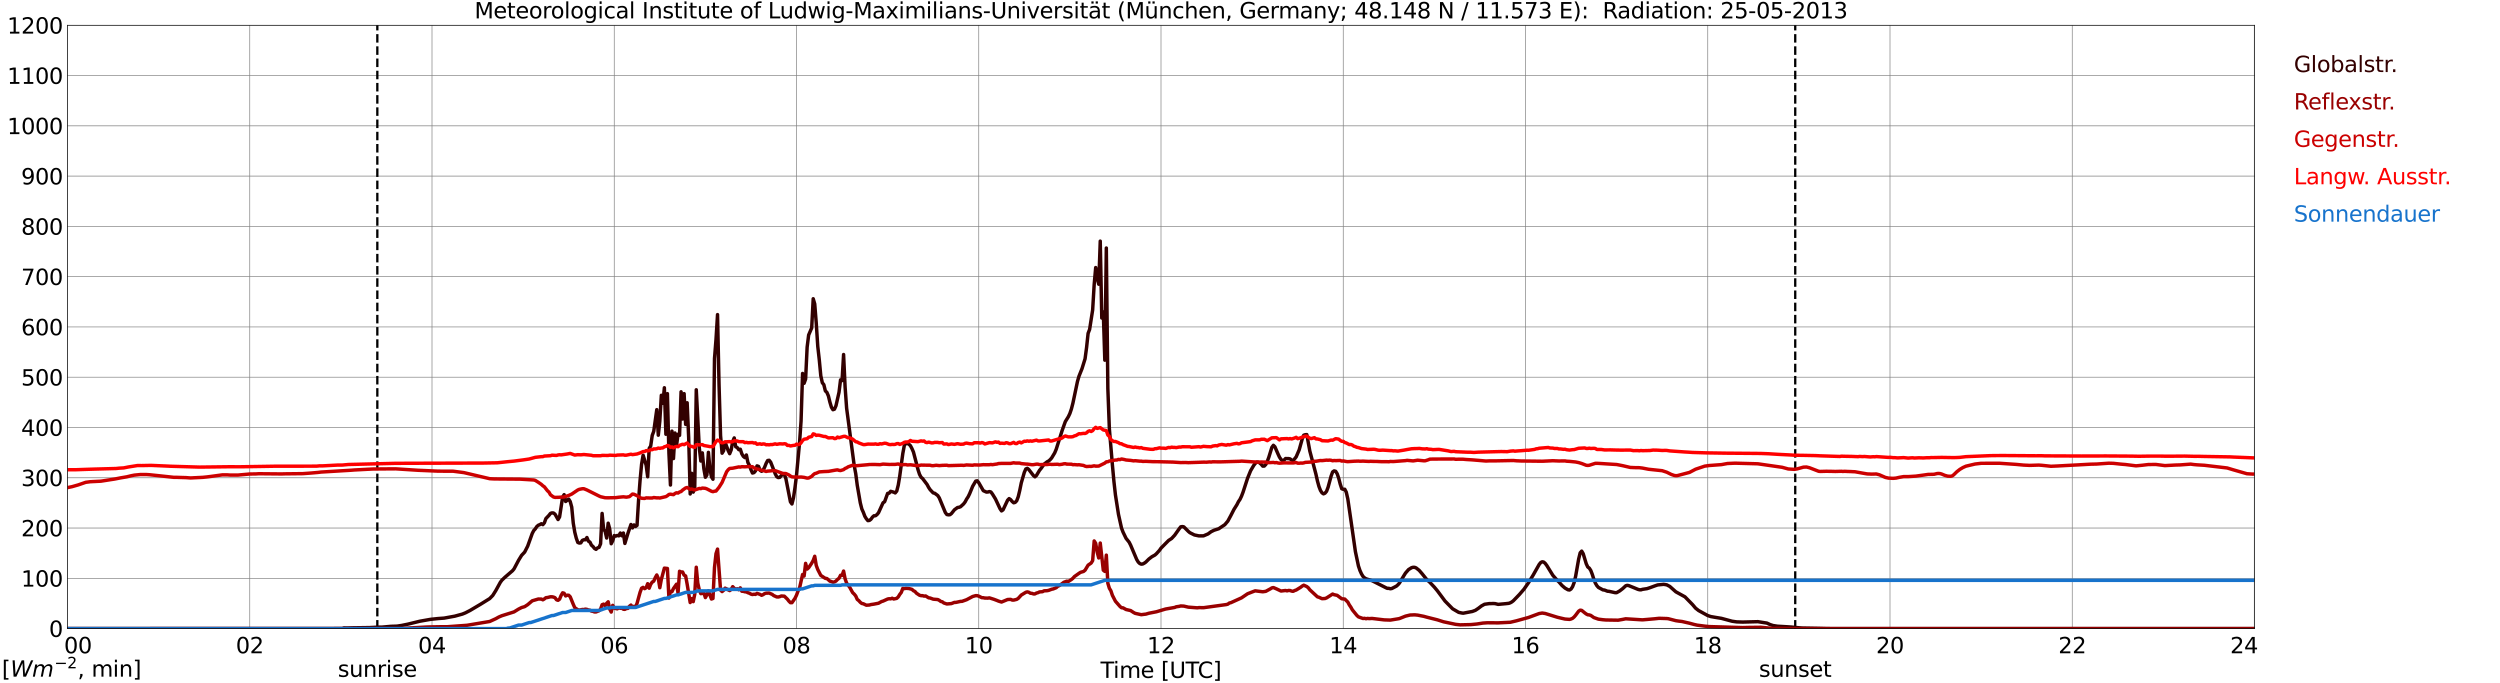 <?xml version="1.0" encoding="utf-8" standalone="no"?>
<!DOCTYPE svg PUBLIC "-//W3C//DTD SVG 1.1//EN"
  "http://www.w3.org/Graphics/SVG/1.1/DTD/svg11.dtd">
<svg xmlns:xlink="http://www.w3.org/1999/xlink" width="1085.4pt" height="296.64pt" viewBox="0 0 1085.4 296.64" xmlns="http://www.w3.org/2000/svg" version="1.1">
 <defs>
  <style type="text/css">*{stroke-linejoin: round; stroke-linecap: butt}</style>
 </defs>
 <g id="figure_1">
  <g id="patch_1">
   <path d="M 0 296.64 
L 1085.4 296.64 
L 1085.4 0 
L 0 0 
z
" style="fill: #ffffff"/>
  </g>
  <g id="axes_1">
   <g id="patch_2">
    <path d="M 29.306 272.909 
L 978.814 272.909 
L 978.814 10.976 
L 29.306 10.976 
z
" style="fill: #ffffff"/>
   </g>
   <g id="patch_3">
    <path d="M 978.814 272.909 
L 978.814 272.909 
L 978.814 10.976 
L 978.814 10.976 
z
" clip-path="url(#p5e5402c668)" style="fill: #d3d3d3; opacity: 0.25; stroke: #d3d3d3; stroke-linejoin: miter"/>
   </g>
   <g id="matplotlib.axis_1">
    <g id="xtick_1">
     <g id="line2d_1">
      <path d="M 29.306 272.909 
L 29.306 10.976 
" clip-path="url(#p5e5402c668)" style="fill: none; stroke: #808080; stroke-width: 0.3; stroke-linecap: square"/>
     </g>
     <g id="line2d_2"/>
     <g id="text_1">
      <!--    00 -->
      <g transform="translate(18.733 283.627) scale(0.095 -0.095)">
       <defs>
        <path id="DejaVuSans-20" transform="scale(0.016)"/>
        <path id="DejaVuSans-30" d="M 2034 4250 
Q 1547 4250 1301 3770 
Q 1056 3291 1056 2328 
Q 1056 1369 1301 889 
Q 1547 409 2034 409 
Q 2525 409 2770 889 
Q 3016 1369 3016 2328 
Q 3016 3291 2770 3770 
Q 2525 4250 2034 4250 
z
M 2034 4750 
Q 2819 4750 3233 4129 
Q 3647 3509 3647 2328 
Q 3647 1150 3233 529 
Q 2819 -91 2034 -91 
Q 1250 -91 836 529 
Q 422 1150 422 2328 
Q 422 3509 836 4129 
Q 1250 4750 2034 4750 
z
" transform="scale(0.016)"/>
       </defs>
       <use xlink:href="#DejaVuSans-20"/>
       <use xlink:href="#DejaVuSans-20" transform="translate(31.787 0)"/>
       <use xlink:href="#DejaVuSans-20" transform="translate(63.574 0)"/>
       <use xlink:href="#DejaVuSans-30" transform="translate(95.361 0)"/>
       <use xlink:href="#DejaVuSans-30" transform="translate(158.984 0)"/>
      </g>
     </g>
    </g>
    <g id="xtick_2">
     <g id="line2d_3">
      <path d="M 108.431 272.909 
L 108.431 10.976 
" clip-path="url(#p5e5402c668)" style="fill: none; stroke: #808080; stroke-width: 0.3; stroke-linecap: square"/>
     </g>
     <g id="line2d_4"/>
     <g id="text_2">
      <!-- 02 -->
      <g transform="translate(102.387 283.627) scale(0.095 -0.095)">
       <defs>
        <path id="DejaVuSans-32" d="M 1228 531 
L 3431 531 
L 3431 0 
L 469 0 
L 469 531 
Q 828 903 1448 1529 
Q 2069 2156 2228 2338 
Q 2531 2678 2651 2914 
Q 2772 3150 2772 3378 
Q 2772 3750 2511 3984 
Q 2250 4219 1831 4219 
Q 1534 4219 1204 4116 
Q 875 4013 500 3803 
L 500 4441 
Q 881 4594 1212 4672 
Q 1544 4750 1819 4750 
Q 2544 4750 2975 4387 
Q 3406 4025 3406 3419 
Q 3406 3131 3298 2873 
Q 3191 2616 2906 2266 
Q 2828 2175 2409 1742 
Q 1991 1309 1228 531 
z
" transform="scale(0.016)"/>
       </defs>
       <use xlink:href="#DejaVuSans-30"/>
       <use xlink:href="#DejaVuSans-32" transform="translate(63.623 0)"/>
      </g>
     </g>
    </g>
    <g id="xtick_3">
     <g id="line2d_5">
      <path d="M 187.557 272.909 
L 187.557 10.976 
" clip-path="url(#p5e5402c668)" style="fill: none; stroke: #808080; stroke-width: 0.3; stroke-linecap: square"/>
     </g>
     <g id="line2d_6"/>
     <g id="text_3">
      <!-- 04 -->
      <g transform="translate(181.513 283.627) scale(0.095 -0.095)">
       <defs>
        <path id="DejaVuSans-34" d="M 2419 4116 
L 825 1625 
L 2419 1625 
L 2419 4116 
z
M 2253 4666 
L 3047 4666 
L 3047 1625 
L 3713 1625 
L 3713 1100 
L 3047 1100 
L 3047 0 
L 2419 0 
L 2419 1100 
L 313 1100 
L 313 1709 
L 2253 4666 
z
" transform="scale(0.016)"/>
       </defs>
       <use xlink:href="#DejaVuSans-30"/>
       <use xlink:href="#DejaVuSans-34" transform="translate(63.623 0)"/>
      </g>
     </g>
    </g>
    <g id="xtick_4">
     <g id="line2d_7">
      <path d="M 266.683 272.909 
L 266.683 10.976 
" clip-path="url(#p5e5402c668)" style="fill: none; stroke: #808080; stroke-width: 0.3; stroke-linecap: square"/>
     </g>
     <g id="line2d_8"/>
     <g id="text_4">
      <!-- 06 -->
      <g transform="translate(260.638 283.627) scale(0.095 -0.095)">
       <defs>
        <path id="DejaVuSans-36" d="M 2113 2584 
Q 1688 2584 1439 2293 
Q 1191 2003 1191 1497 
Q 1191 994 1439 701 
Q 1688 409 2113 409 
Q 2538 409 2786 701 
Q 3034 994 3034 1497 
Q 3034 2003 2786 2293 
Q 2538 2584 2113 2584 
z
M 3366 4563 
L 3366 3988 
Q 3128 4100 2886 4159 
Q 2644 4219 2406 4219 
Q 1781 4219 1451 3797 
Q 1122 3375 1075 2522 
Q 1259 2794 1537 2939 
Q 1816 3084 2150 3084 
Q 2853 3084 3261 2657 
Q 3669 2231 3669 1497 
Q 3669 778 3244 343 
Q 2819 -91 2113 -91 
Q 1303 -91 875 529 
Q 447 1150 447 2328 
Q 447 3434 972 4092 
Q 1497 4750 2381 4750 
Q 2619 4750 2861 4703 
Q 3103 4656 3366 4563 
z
" transform="scale(0.016)"/>
       </defs>
       <use xlink:href="#DejaVuSans-30"/>
       <use xlink:href="#DejaVuSans-36" transform="translate(63.623 0)"/>
      </g>
     </g>
    </g>
    <g id="xtick_5">
     <g id="line2d_9">
      <path d="M 345.808 272.909 
L 345.808 10.976 
" clip-path="url(#p5e5402c668)" style="fill: none; stroke: #808080; stroke-width: 0.3; stroke-linecap: square"/>
     </g>
     <g id="line2d_10"/>
     <g id="text_5">
      <!-- 08 -->
      <g transform="translate(339.764 283.627) scale(0.095 -0.095)">
       <defs>
        <path id="DejaVuSans-38" d="M 2034 2216 
Q 1584 2216 1326 1975 
Q 1069 1734 1069 1313 
Q 1069 891 1326 650 
Q 1584 409 2034 409 
Q 2484 409 2743 651 
Q 3003 894 3003 1313 
Q 3003 1734 2745 1975 
Q 2488 2216 2034 2216 
z
M 1403 2484 
Q 997 2584 770 2862 
Q 544 3141 544 3541 
Q 544 4100 942 4425 
Q 1341 4750 2034 4750 
Q 2731 4750 3128 4425 
Q 3525 4100 3525 3541 
Q 3525 3141 3298 2862 
Q 3072 2584 2669 2484 
Q 3125 2378 3379 2068 
Q 3634 1759 3634 1313 
Q 3634 634 3220 271 
Q 2806 -91 2034 -91 
Q 1263 -91 848 271 
Q 434 634 434 1313 
Q 434 1759 690 2068 
Q 947 2378 1403 2484 
z
M 1172 3481 
Q 1172 3119 1398 2916 
Q 1625 2713 2034 2713 
Q 2441 2713 2670 2916 
Q 2900 3119 2900 3481 
Q 2900 3844 2670 4047 
Q 2441 4250 2034 4250 
Q 1625 4250 1398 4047 
Q 1172 3844 1172 3481 
z
" transform="scale(0.016)"/>
       </defs>
       <use xlink:href="#DejaVuSans-30"/>
       <use xlink:href="#DejaVuSans-38" transform="translate(63.623 0)"/>
      </g>
     </g>
    </g>
    <g id="xtick_6">
     <g id="line2d_11">
      <path d="M 424.934 272.909 
L 424.934 10.976 
" clip-path="url(#p5e5402c668)" style="fill: none; stroke: #808080; stroke-width: 0.3; stroke-linecap: square"/>
     </g>
     <g id="line2d_12"/>
     <g id="text_6">
      <!-- 10 -->
      <g transform="translate(418.89 283.627) scale(0.095 -0.095)">
       <defs>
        <path id="DejaVuSans-31" d="M 794 531 
L 1825 531 
L 1825 4091 
L 703 3866 
L 703 4441 
L 1819 4666 
L 2450 4666 
L 2450 531 
L 3481 531 
L 3481 0 
L 794 0 
L 794 531 
z
" transform="scale(0.016)"/>
       </defs>
       <use xlink:href="#DejaVuSans-31"/>
       <use xlink:href="#DejaVuSans-30" transform="translate(63.623 0)"/>
      </g>
     </g>
    </g>
    <g id="xtick_7">
     <g id="line2d_13">
      <path d="M 504.06 272.909 
L 504.06 10.976 
" clip-path="url(#p5e5402c668)" style="fill: none; stroke: #808080; stroke-width: 0.3; stroke-linecap: square"/>
     </g>
     <g id="line2d_14"/>
     <g id="text_7">
      <!-- 12 -->
      <g transform="translate(498.015 283.627) scale(0.095 -0.095)">
       <use xlink:href="#DejaVuSans-31"/>
       <use xlink:href="#DejaVuSans-32" transform="translate(63.623 0)"/>
      </g>
     </g>
    </g>
    <g id="xtick_8">
     <g id="line2d_15">
      <path d="M 583.185 272.909 
L 583.185 10.976 
" clip-path="url(#p5e5402c668)" style="fill: none; stroke: #808080; stroke-width: 0.3; stroke-linecap: square"/>
     </g>
     <g id="line2d_16"/>
     <g id="text_8">
      <!-- 14 -->
      <g transform="translate(577.141 283.627) scale(0.095 -0.095)">
       <use xlink:href="#DejaVuSans-31"/>
       <use xlink:href="#DejaVuSans-34" transform="translate(63.623 0)"/>
      </g>
     </g>
    </g>
    <g id="xtick_9">
     <g id="line2d_17">
      <path d="M 662.311 272.909 
L 662.311 10.976 
" clip-path="url(#p5e5402c668)" style="fill: none; stroke: #808080; stroke-width: 0.3; stroke-linecap: square"/>
     </g>
     <g id="line2d_18"/>
     <g id="text_9">
      <!-- 16 -->
      <g transform="translate(656.267 283.627) scale(0.095 -0.095)">
       <use xlink:href="#DejaVuSans-31"/>
       <use xlink:href="#DejaVuSans-36" transform="translate(63.623 0)"/>
      </g>
     </g>
    </g>
    <g id="xtick_10">
     <g id="line2d_19">
      <path d="M 741.437 272.909 
L 741.437 10.976 
" clip-path="url(#p5e5402c668)" style="fill: none; stroke: #808080; stroke-width: 0.3; stroke-linecap: square"/>
     </g>
     <g id="line2d_20"/>
     <g id="text_10">
      <!-- 18 -->
      <g transform="translate(735.392 283.627) scale(0.095 -0.095)">
       <use xlink:href="#DejaVuSans-31"/>
       <use xlink:href="#DejaVuSans-38" transform="translate(63.623 0)"/>
      </g>
     </g>
    </g>
    <g id="xtick_11">
     <g id="line2d_21">
      <path d="M 820.562 272.909 
L 820.562 10.976 
" clip-path="url(#p5e5402c668)" style="fill: none; stroke: #808080; stroke-width: 0.3; stroke-linecap: square"/>
     </g>
     <g id="line2d_22"/>
     <g id="text_11">
      <!-- 20 -->
      <g transform="translate(814.518 283.627) scale(0.095 -0.095)">
       <use xlink:href="#DejaVuSans-32"/>
       <use xlink:href="#DejaVuSans-30" transform="translate(63.623 0)"/>
      </g>
     </g>
    </g>
    <g id="xtick_12">
     <g id="line2d_23">
      <path d="M 899.688 272.909 
L 899.688 10.976 
" clip-path="url(#p5e5402c668)" style="fill: none; stroke: #808080; stroke-width: 0.3; stroke-linecap: square"/>
     </g>
     <g id="line2d_24"/>
     <g id="text_12">
      <!-- 22 -->
      <g transform="translate(893.644 283.627) scale(0.095 -0.095)">
       <use xlink:href="#DejaVuSans-32"/>
       <use xlink:href="#DejaVuSans-32" transform="translate(63.623 0)"/>
      </g>
     </g>
    </g>
    <g id="xtick_13">
     <g id="line2d_25">
      <path d="M 978.814 272.909 
L 978.814 10.976 
" clip-path="url(#p5e5402c668)" style="fill: none; stroke: #808080; stroke-width: 0.3; stroke-linecap: square"/>
     </g>
     <g id="line2d_26"/>
     <g id="text_13">
      <!-- 24    -->
      <g transform="translate(968.241 283.627) scale(0.095 -0.095)">
       <use xlink:href="#DejaVuSans-32"/>
       <use xlink:href="#DejaVuSans-34" transform="translate(63.623 0)"/>
       <use xlink:href="#DejaVuSans-20" transform="translate(127.246 0)"/>
       <use xlink:href="#DejaVuSans-20" transform="translate(159.033 0)"/>
       <use xlink:href="#DejaVuSans-20" transform="translate(190.82 0)"/>
      </g>
     </g>
    </g>
    <g id="text_14">
     <!-- Time [UTC] -->
     <g transform="translate(477.806 294.322) scale(0.095 -0.095)">
      <defs>
       <path id="DejaVuSans-54" d="M -19 4666 
L 3928 4666 
L 3928 4134 
L 2272 4134 
L 2272 0 
L 1638 0 
L 1638 4134 
L -19 4134 
L -19 4666 
z
" transform="scale(0.016)"/>
       <path id="DejaVuSans-69" d="M 603 3500 
L 1178 3500 
L 1178 0 
L 603 0 
L 603 3500 
z
M 603 4863 
L 1178 4863 
L 1178 4134 
L 603 4134 
L 603 4863 
z
" transform="scale(0.016)"/>
       <path id="DejaVuSans-6d" d="M 3328 2828 
Q 3544 3216 3844 3400 
Q 4144 3584 4550 3584 
Q 5097 3584 5394 3201 
Q 5691 2819 5691 2113 
L 5691 0 
L 5113 0 
L 5113 2094 
Q 5113 2597 4934 2840 
Q 4756 3084 4391 3084 
Q 3944 3084 3684 2787 
Q 3425 2491 3425 1978 
L 3425 0 
L 2847 0 
L 2847 2094 
Q 2847 2600 2669 2842 
Q 2491 3084 2119 3084 
Q 1678 3084 1418 2786 
Q 1159 2488 1159 1978 
L 1159 0 
L 581 0 
L 581 3500 
L 1159 3500 
L 1159 2956 
Q 1356 3278 1631 3431 
Q 1906 3584 2284 3584 
Q 2666 3584 2933 3390 
Q 3200 3197 3328 2828 
z
" transform="scale(0.016)"/>
       <path id="DejaVuSans-65" d="M 3597 1894 
L 3597 1613 
L 953 1613 
Q 991 1019 1311 708 
Q 1631 397 2203 397 
Q 2534 397 2845 478 
Q 3156 559 3463 722 
L 3463 178 
Q 3153 47 2828 -22 
Q 2503 -91 2169 -91 
Q 1331 -91 842 396 
Q 353 884 353 1716 
Q 353 2575 817 3079 
Q 1281 3584 2069 3584 
Q 2775 3584 3186 3129 
Q 3597 2675 3597 1894 
z
M 3022 2063 
Q 3016 2534 2758 2815 
Q 2500 3097 2075 3097 
Q 1594 3097 1305 2825 
Q 1016 2553 972 2059 
L 3022 2063 
z
" transform="scale(0.016)"/>
       <path id="DejaVuSans-5b" d="M 550 4863 
L 1875 4863 
L 1875 4416 
L 1125 4416 
L 1125 -397 
L 1875 -397 
L 1875 -844 
L 550 -844 
L 550 4863 
z
" transform="scale(0.016)"/>
       <path id="DejaVuSans-55" d="M 556 4666 
L 1191 4666 
L 1191 1831 
Q 1191 1081 1462 751 
Q 1734 422 2344 422 
Q 2950 422 3222 751 
Q 3494 1081 3494 1831 
L 3494 4666 
L 4128 4666 
L 4128 1753 
Q 4128 841 3676 375 
Q 3225 -91 2344 -91 
Q 1459 -91 1007 375 
Q 556 841 556 1753 
L 556 4666 
z
" transform="scale(0.016)"/>
       <path id="DejaVuSans-43" d="M 4122 4306 
L 4122 3641 
Q 3803 3938 3442 4084 
Q 3081 4231 2675 4231 
Q 1875 4231 1450 3742 
Q 1025 3253 1025 2328 
Q 1025 1406 1450 917 
Q 1875 428 2675 428 
Q 3081 428 3442 575 
Q 3803 722 4122 1019 
L 4122 359 
Q 3791 134 3420 21 
Q 3050 -91 2638 -91 
Q 1578 -91 968 557 
Q 359 1206 359 2328 
Q 359 3453 968 4101 
Q 1578 4750 2638 4750 
Q 3056 4750 3426 4639 
Q 3797 4528 4122 4306 
z
" transform="scale(0.016)"/>
       <path id="DejaVuSans-5d" d="M 1947 4863 
L 1947 -844 
L 622 -844 
L 622 -397 
L 1369 -397 
L 1369 4416 
L 622 4416 
L 622 4863 
L 1947 4863 
z
" transform="scale(0.016)"/>
      </defs>
      <use xlink:href="#DejaVuSans-54"/>
      <use xlink:href="#DejaVuSans-69" transform="translate(57.959 0)"/>
      <use xlink:href="#DejaVuSans-6d" transform="translate(85.742 0)"/>
      <use xlink:href="#DejaVuSans-65" transform="translate(183.154 0)"/>
      <use xlink:href="#DejaVuSans-20" transform="translate(244.678 0)"/>
      <use xlink:href="#DejaVuSans-5b" transform="translate(276.465 0)"/>
      <use xlink:href="#DejaVuSans-55" transform="translate(315.479 0)"/>
      <use xlink:href="#DejaVuSans-54" transform="translate(388.672 0)"/>
      <use xlink:href="#DejaVuSans-43" transform="translate(443.881 0)"/>
      <use xlink:href="#DejaVuSans-5d" transform="translate(513.705 0)"/>
     </g>
    </g>
   </g>
   <g id="matplotlib.axis_2">
    <g id="ytick_1">
     <g id="line2d_27">
      <path d="M 29.306 272.909 
L 978.814 272.909 
" clip-path="url(#p5e5402c668)" style="fill: none; stroke: #808080; stroke-width: 0.3; stroke-linecap: square"/>
     </g>
     <g id="line2d_28"/>
     <g id="text_15">
      <!-- 0 -->
      <g transform="translate(21.261 276.518) scale(0.095 -0.095)">
       <use xlink:href="#DejaVuSans-30"/>
      </g>
     </g>
    </g>
    <g id="ytick_2">
     <g id="line2d_29">
      <path d="M 29.306 251.081 
L 978.814 251.081 
" clip-path="url(#p5e5402c668)" style="fill: none; stroke: #808080; stroke-width: 0.3; stroke-linecap: square"/>
     </g>
     <g id="line2d_30"/>
     <g id="text_16">
      <!-- 100 -->
      <g transform="translate(9.173 254.69) scale(0.095 -0.095)">
       <use xlink:href="#DejaVuSans-31"/>
       <use xlink:href="#DejaVuSans-30" transform="translate(63.623 0)"/>
       <use xlink:href="#DejaVuSans-30" transform="translate(127.246 0)"/>
      </g>
     </g>
    </g>
    <g id="ytick_3">
     <g id="line2d_31">
      <path d="M 29.306 229.253 
L 978.814 229.253 
" clip-path="url(#p5e5402c668)" style="fill: none; stroke: #808080; stroke-width: 0.3; stroke-linecap: square"/>
     </g>
     <g id="line2d_32"/>
     <g id="text_17">
      <!-- 200 -->
      <g transform="translate(9.173 232.863) scale(0.095 -0.095)">
       <use xlink:href="#DejaVuSans-32"/>
       <use xlink:href="#DejaVuSans-30" transform="translate(63.623 0)"/>
       <use xlink:href="#DejaVuSans-30" transform="translate(127.246 0)"/>
      </g>
     </g>
    </g>
    <g id="ytick_4">
     <g id="line2d_33">
      <path d="M 29.306 207.426 
L 978.814 207.426 
" clip-path="url(#p5e5402c668)" style="fill: none; stroke: #808080; stroke-width: 0.3; stroke-linecap: square"/>
     </g>
     <g id="line2d_34"/>
     <g id="text_18">
      <!-- 300 -->
      <g transform="translate(9.173 211.035) scale(0.095 -0.095)">
       <defs>
        <path id="DejaVuSans-33" d="M 2597 2516 
Q 3050 2419 3304 2112 
Q 3559 1806 3559 1356 
Q 3559 666 3084 287 
Q 2609 -91 1734 -91 
Q 1441 -91 1130 -33 
Q 819 25 488 141 
L 488 750 
Q 750 597 1062 519 
Q 1375 441 1716 441 
Q 2309 441 2620 675 
Q 2931 909 2931 1356 
Q 2931 1769 2642 2001 
Q 2353 2234 1838 2234 
L 1294 2234 
L 1294 2753 
L 1863 2753 
Q 2328 2753 2575 2939 
Q 2822 3125 2822 3475 
Q 2822 3834 2567 4026 
Q 2313 4219 1838 4219 
Q 1578 4219 1281 4162 
Q 984 4106 628 3988 
L 628 4550 
Q 988 4650 1302 4700 
Q 1616 4750 1894 4750 
Q 2613 4750 3031 4423 
Q 3450 4097 3450 3541 
Q 3450 3153 3228 2886 
Q 3006 2619 2597 2516 
z
" transform="scale(0.016)"/>
       </defs>
       <use xlink:href="#DejaVuSans-33"/>
       <use xlink:href="#DejaVuSans-30" transform="translate(63.623 0)"/>
       <use xlink:href="#DejaVuSans-30" transform="translate(127.246 0)"/>
      </g>
     </g>
    </g>
    <g id="ytick_5">
     <g id="line2d_35">
      <path d="M 29.306 185.598 
L 978.814 185.598 
" clip-path="url(#p5e5402c668)" style="fill: none; stroke: #808080; stroke-width: 0.3; stroke-linecap: square"/>
     </g>
     <g id="line2d_36"/>
     <g id="text_19">
      <!-- 400 -->
      <g transform="translate(9.173 189.207) scale(0.095 -0.095)">
       <use xlink:href="#DejaVuSans-34"/>
       <use xlink:href="#DejaVuSans-30" transform="translate(63.623 0)"/>
       <use xlink:href="#DejaVuSans-30" transform="translate(127.246 0)"/>
      </g>
     </g>
    </g>
    <g id="ytick_6">
     <g id="line2d_37">
      <path d="M 29.306 163.77 
L 978.814 163.77 
" clip-path="url(#p5e5402c668)" style="fill: none; stroke: #808080; stroke-width: 0.3; stroke-linecap: square"/>
     </g>
     <g id="line2d_38"/>
     <g id="text_20">
      <!-- 500 -->
      <g transform="translate(9.173 167.379) scale(0.095 -0.095)">
       <defs>
        <path id="DejaVuSans-35" d="M 691 4666 
L 3169 4666 
L 3169 4134 
L 1269 4134 
L 1269 2991 
Q 1406 3038 1543 3061 
Q 1681 3084 1819 3084 
Q 2600 3084 3056 2656 
Q 3513 2228 3513 1497 
Q 3513 744 3044 326 
Q 2575 -91 1722 -91 
Q 1428 -91 1123 -41 
Q 819 9 494 109 
L 494 744 
Q 775 591 1075 516 
Q 1375 441 1709 441 
Q 2250 441 2565 725 
Q 2881 1009 2881 1497 
Q 2881 1984 2565 2268 
Q 2250 2553 1709 2553 
Q 1456 2553 1204 2497 
Q 953 2441 691 2322 
L 691 4666 
z
" transform="scale(0.016)"/>
       </defs>
       <use xlink:href="#DejaVuSans-35"/>
       <use xlink:href="#DejaVuSans-30" transform="translate(63.623 0)"/>
       <use xlink:href="#DejaVuSans-30" transform="translate(127.246 0)"/>
      </g>
     </g>
    </g>
    <g id="ytick_7">
     <g id="line2d_39">
      <path d="M 29.306 141.942 
L 978.814 141.942 
" clip-path="url(#p5e5402c668)" style="fill: none; stroke: #808080; stroke-width: 0.3; stroke-linecap: square"/>
     </g>
     <g id="line2d_40"/>
     <g id="text_21">
      <!-- 600 -->
      <g transform="translate(9.173 145.551) scale(0.095 -0.095)">
       <use xlink:href="#DejaVuSans-36"/>
       <use xlink:href="#DejaVuSans-30" transform="translate(63.623 0)"/>
       <use xlink:href="#DejaVuSans-30" transform="translate(127.246 0)"/>
      </g>
     </g>
    </g>
    <g id="ytick_8">
     <g id="line2d_41">
      <path d="M 29.306 120.114 
L 978.814 120.114 
" clip-path="url(#p5e5402c668)" style="fill: none; stroke: #808080; stroke-width: 0.3; stroke-linecap: square"/>
     </g>
     <g id="line2d_42"/>
     <g id="text_22">
      <!-- 700 -->
      <g transform="translate(9.173 123.724) scale(0.095 -0.095)">
       <defs>
        <path id="DejaVuSans-37" d="M 525 4666 
L 3525 4666 
L 3525 4397 
L 1831 0 
L 1172 0 
L 2766 4134 
L 525 4134 
L 525 4666 
z
" transform="scale(0.016)"/>
       </defs>
       <use xlink:href="#DejaVuSans-37"/>
       <use xlink:href="#DejaVuSans-30" transform="translate(63.623 0)"/>
       <use xlink:href="#DejaVuSans-30" transform="translate(127.246 0)"/>
      </g>
     </g>
    </g>
    <g id="ytick_9">
     <g id="line2d_43">
      <path d="M 29.306 98.287 
L 978.814 98.287 
" clip-path="url(#p5e5402c668)" style="fill: none; stroke: #808080; stroke-width: 0.3; stroke-linecap: square"/>
     </g>
     <g id="line2d_44"/>
     <g id="text_23">
      <!-- 800 -->
      <g transform="translate(9.173 101.896) scale(0.095 -0.095)">
       <use xlink:href="#DejaVuSans-38"/>
       <use xlink:href="#DejaVuSans-30" transform="translate(63.623 0)"/>
       <use xlink:href="#DejaVuSans-30" transform="translate(127.246 0)"/>
      </g>
     </g>
    </g>
    <g id="ytick_10">
     <g id="line2d_45">
      <path d="M 29.306 76.459 
L 978.814 76.459 
" clip-path="url(#p5e5402c668)" style="fill: none; stroke: #808080; stroke-width: 0.3; stroke-linecap: square"/>
     </g>
     <g id="line2d_46"/>
     <g id="text_24">
      <!-- 900 -->
      <g transform="translate(9.173 80.068) scale(0.095 -0.095)">
       <defs>
        <path id="DejaVuSans-39" d="M 703 97 
L 703 672 
Q 941 559 1184 500 
Q 1428 441 1663 441 
Q 2288 441 2617 861 
Q 2947 1281 2994 2138 
Q 2813 1869 2534 1725 
Q 2256 1581 1919 1581 
Q 1219 1581 811 2004 
Q 403 2428 403 3163 
Q 403 3881 828 4315 
Q 1253 4750 1959 4750 
Q 2769 4750 3195 4129 
Q 3622 3509 3622 2328 
Q 3622 1225 3098 567 
Q 2575 -91 1691 -91 
Q 1453 -91 1209 -44 
Q 966 3 703 97 
z
M 1959 2075 
Q 2384 2075 2632 2365 
Q 2881 2656 2881 3163 
Q 2881 3666 2632 3958 
Q 2384 4250 1959 4250 
Q 1534 4250 1286 3958 
Q 1038 3666 1038 3163 
Q 1038 2656 1286 2365 
Q 1534 2075 1959 2075 
z
" transform="scale(0.016)"/>
       </defs>
       <use xlink:href="#DejaVuSans-39"/>
       <use xlink:href="#DejaVuSans-30" transform="translate(63.623 0)"/>
       <use xlink:href="#DejaVuSans-30" transform="translate(127.246 0)"/>
      </g>
     </g>
    </g>
    <g id="ytick_11">
     <g id="line2d_47">
      <path d="M 29.306 54.631 
L 978.814 54.631 
" clip-path="url(#p5e5402c668)" style="fill: none; stroke: #808080; stroke-width: 0.3; stroke-linecap: square"/>
     </g>
     <g id="line2d_48"/>
     <g id="text_25">
      <!-- 1000 -->
      <g transform="translate(3.128 58.24) scale(0.095 -0.095)">
       <use xlink:href="#DejaVuSans-31"/>
       <use xlink:href="#DejaVuSans-30" transform="translate(63.623 0)"/>
       <use xlink:href="#DejaVuSans-30" transform="translate(127.246 0)"/>
       <use xlink:href="#DejaVuSans-30" transform="translate(190.869 0)"/>
      </g>
     </g>
    </g>
    <g id="ytick_12">
     <g id="line2d_49">
      <path d="M 29.306 32.803 
L 978.814 32.803 
" clip-path="url(#p5e5402c668)" style="fill: none; stroke: #808080; stroke-width: 0.3; stroke-linecap: square"/>
     </g>
     <g id="line2d_50"/>
     <g id="text_26">
      <!-- 1100 -->
      <g transform="translate(3.128 36.413) scale(0.095 -0.095)">
       <use xlink:href="#DejaVuSans-31"/>
       <use xlink:href="#DejaVuSans-31" transform="translate(63.623 0)"/>
       <use xlink:href="#DejaVuSans-30" transform="translate(127.246 0)"/>
       <use xlink:href="#DejaVuSans-30" transform="translate(190.869 0)"/>
      </g>
     </g>
    </g>
    <g id="ytick_13">
     <g id="line2d_51">
      <path d="M 29.306 10.976 
L 978.814 10.976 
" clip-path="url(#p5e5402c668)" style="fill: none; stroke: #808080; stroke-width: 0.3; stroke-linecap: square"/>
     </g>
     <g id="line2d_52"/>
     <g id="text_27">
      <!-- 1200 -->
      <g transform="translate(3.128 14.585) scale(0.095 -0.095)">
       <use xlink:href="#DejaVuSans-31"/>
       <use xlink:href="#DejaVuSans-32" transform="translate(63.623 0)"/>
       <use xlink:href="#DejaVuSans-30" transform="translate(127.246 0)"/>
       <use xlink:href="#DejaVuSans-30" transform="translate(190.869 0)"/>
      </g>
     </g>
    </g>
   </g>
   <g id="line2d_53">
    <path d="M 163.819 272.909 
L 163.819 10.976 
" clip-path="url(#p5e5402c668)" style="fill: none; stroke-dasharray: 3.7,1.6; stroke-dashoffset: 0; stroke: #000000"/>
   </g>
   <g id="line2d_54">
    <path d="M 779.417 272.909 
L 779.417 10.976 
" clip-path="url(#p5e5402c668)" style="fill: none; stroke-dasharray: 3.7,1.6; stroke-dashoffset: 0; stroke: #000000"/>
   </g>
   <g id="line2d_55">
    <path d="M 29.306 272.909 
L 148.654 272.909 
L 149.313 272.618 
L 150.632 272.66 
L 153.269 272.575 
L 160.523 272.468 
L 164.479 272.274 
L 165.798 272.274 
L 169.754 271.929 
L 172.391 271.844 
L 174.37 271.542 
L 177.007 271.003 
L 182.282 269.711 
L 186.898 268.895 
L 190.195 268.55 
L 192.832 268.356 
L 197.448 267.515 
L 200.745 266.611 
L 202.063 266.075 
L 204.042 265.062 
L 208.657 262.329 
L 212.614 259.873 
L 213.932 258.518 
L 215.251 256.409 
L 217.229 252.814 
L 217.889 251.91 
L 219.207 250.64 
L 222.504 247.798 
L 223.164 247.001 
L 225.142 243.256 
L 226.461 241.104 
L 227.779 239.704 
L 229.098 237.12 
L 231.076 231.611 
L 231.736 230.34 
L 232.395 229.629 
L 233.054 228.618 
L 233.714 228.037 
L 234.373 227.778 
L 235.033 227.391 
L 235.692 227.778 
L 236.351 226.981 
L 237.011 225.13 
L 238.329 223.753 
L 238.989 222.893 
L 239.648 222.677 
L 240.308 222.72 
L 240.967 223.235 
L 242.286 225.562 
L 242.945 224.442 
L 244.264 215.875 
L 244.923 214.755 
L 245.583 217.726 
L 246.901 216.691 
L 247.561 217.748 
L 248.22 220.179 
L 248.88 227.09 
L 249.539 231.05 
L 250.198 233.656 
L 250.858 235.507 
L 251.517 235.786 
L 252.176 235.679 
L 252.836 234.603 
L 253.495 234.344 
L 254.155 234.344 
L 254.814 233.374 
L 255.473 234.968 
L 256.133 235.356 
L 256.792 236.712 
L 257.451 237.271 
L 258.111 238.111 
L 258.77 238.5 
L 259.43 237.875 
L 260.089 237.637 
L 260.748 236.088 
L 261.408 222.914 
L 262.067 229.779 
L 262.726 230.685 
L 263.386 233.59 
L 264.045 227.153 
L 264.705 229.609 
L 265.364 236.066 
L 266.023 234.754 
L 266.683 232.514 
L 267.342 232.75 
L 268.002 232.471 
L 268.661 232.643 
L 269.32 231.416 
L 269.98 232.621 
L 270.639 231.416 
L 271.298 235.937 
L 272.617 231.567 
L 273.936 227.714 
L 274.595 229.199 
L 275.255 227.907 
L 275.914 228.574 
L 276.573 228.101 
L 277.233 217.274 
L 277.892 208.556 
L 278.552 201.539 
L 279.211 197.642 
L 280.53 201.969 
L 281.189 206.985 
L 281.849 194.672 
L 282.508 193.659 
L 283.167 189.053 
L 283.827 187.287 
L 285.145 177.858 
L 285.805 188.944 
L 286.464 182.789 
L 287.124 171.617 
L 287.783 175.103 
L 288.442 168.345 
L 289.102 188.536 
L 289.761 170.905 
L 290.42 196.736 
L 291.08 210.58 
L 291.739 187.18 
L 292.399 199.083 
L 293.058 187.997 
L 293.717 193.508 
L 294.377 188.514 
L 295.036 189.009 
L 295.696 170.109 
L 296.355 181.926 
L 297.014 170.905 
L 297.674 184.251 
L 298.333 174.867 
L 298.992 190.042 
L 299.652 214.454 
L 300.311 205.498 
L 300.971 213.657 
L 301.63 211.527 
L 302.289 169.227 
L 303.608 194.477 
L 304.267 200.159 
L 304.927 196.63 
L 305.586 203.497 
L 306.246 207.199 
L 306.905 206.232 
L 307.564 196.394 
L 308.224 203.562 
L 308.883 207.006 
L 309.543 208.061 
L 310.202 155.729 
L 310.861 147.356 
L 311.521 136.592 
L 312.18 167.075 
L 312.839 189.138 
L 313.499 196.758 
L 314.158 195.704 
L 314.818 192.046 
L 316.136 195.597 
L 316.796 196.974 
L 317.455 195.318 
L 318.114 191.657 
L 318.774 190.129 
L 319.433 193.982 
L 320.093 194.327 
L 320.752 195.23 
L 321.411 195.036 
L 322.071 197.038 
L 322.73 198.136 
L 323.39 198.675 
L 324.049 197.533 
L 324.708 200.805 
L 325.368 202.076 
L 326.027 203.885 
L 326.686 205.369 
L 327.346 205.197 
L 328.005 204.444 
L 328.665 202.27 
L 329.324 202.486 
L 329.983 204.164 
L 330.643 204.616 
L 331.302 204.121 
L 331.961 202.85 
L 332.621 201.194 
L 333.28 199.945 
L 333.94 199.838 
L 334.599 200.655 
L 336.577 205.714 
L 337.236 206.963 
L 337.896 207.349 
L 338.555 207.242 
L 339.874 205.692 
L 340.533 206.037 
L 341.193 207.781 
L 343.171 217.877 
L 343.83 218.802 
L 344.49 216.154 
L 345.149 211.719 
L 345.808 206.382 
L 347.127 192.281 
L 347.787 182.789 
L 348.446 162.144 
L 349.105 166.407 
L 349.765 164.556 
L 350.424 150.734 
L 351.083 145.439 
L 352.402 142.383 
L 353.062 129.703 
L 353.721 131.965 
L 354.38 140.231 
L 355.04 150.37 
L 355.699 156.224 
L 356.359 163.178 
L 357.018 166.169 
L 357.677 167.009 
L 358.337 169.722 
L 358.996 170.347 
L 359.655 171.896 
L 360.315 174.607 
L 360.974 176.803 
L 361.634 177.879 
L 362.293 177.644 
L 362.952 176.138 
L 364.271 170.303 
L 364.93 164.92 
L 365.59 165.243 
L 366.249 153.921 
L 366.909 168.042 
L 367.568 177.214 
L 370.865 202.141 
L 371.524 205.649 
L 372.184 210.687 
L 373.502 218.307 
L 374.162 220.954 
L 374.821 222.419 
L 375.481 224.163 
L 376.14 225.239 
L 376.799 226.034 
L 377.459 225.949 
L 378.118 225.453 
L 378.777 224.528 
L 379.437 223.925 
L 380.096 223.925 
L 380.756 223.408 
L 381.415 222.611 
L 383.393 218.263 
L 384.053 217.855 
L 385.371 214.216 
L 386.031 214.109 
L 386.69 213.312 
L 388.009 213.679 
L 388.668 214.002 
L 389.328 213.206 
L 389.987 210.599 
L 390.646 206.596 
L 391.965 196.887 
L 392.624 193.358 
L 393.284 192.539 
L 393.943 192.517 
L 394.603 192.862 
L 395.262 193.486 
L 395.921 194.735 
L 396.581 196.263 
L 397.899 201.279 
L 398.559 203.905 
L 399.218 205.928 
L 399.878 207.177 
L 400.537 207.738 
L 402.515 210.364 
L 403.175 211.612 
L 403.834 212.603 
L 405.153 214.002 
L 405.812 214.153 
L 407.131 215.142 
L 407.79 216.154 
L 410.428 222.526 
L 411.087 223.386 
L 411.746 223.517 
L 412.406 223.473 
L 413.065 222.978 
L 414.384 221.321 
L 415.703 220.352 
L 416.362 220.245 
L 417.022 220.007 
L 418.34 218.802 
L 419 217.94 
L 419.659 216.691 
L 420.318 215.703 
L 420.978 214.345 
L 422.297 211.117 
L 423.615 208.879 
L 424.275 208.748 
L 424.934 209.567 
L 426.912 213.033 
L 428.231 213.636 
L 428.89 213.614 
L 429.55 213.419 
L 430.209 213.592 
L 430.869 214.476 
L 432.187 216.628 
L 434.165 220.847 
L 434.825 221.817 
L 435.484 221.363 
L 437.462 217.165 
L 438.122 216.477 
L 438.781 216.929 
L 439.44 217.726 
L 440.1 218.285 
L 440.759 218.112 
L 441.419 217.403 
L 442.078 215.659 
L 442.737 212.904 
L 443.397 209.654 
L 444.716 205.09 
L 445.375 203.603 
L 446.034 203.324 
L 446.694 203.885 
L 448.672 206.467 
L 449.331 207.006 
L 449.991 206.424 
L 451.309 204.206 
L 451.969 203.411 
L 453.287 201.539 
L 454.606 200.504 
L 455.266 200.159 
L 455.925 199.578 
L 456.584 198.825 
L 457.903 196.63 
L 458.563 195.058 
L 461.2 186.728 
L 462.519 183.046 
L 463.838 180.916 
L 464.497 179.517 
L 465.156 177.578 
L 465.816 175.018 
L 467.794 165.61 
L 468.453 163.329 
L 469.772 160.035 
L 471.091 155.772 
L 471.75 150.865 
L 472.409 144.73 
L 473.069 143.007 
L 474.388 134.525 
L 475.047 123.548 
L 475.706 116.164 
L 476.366 120.621 
L 477.025 123.397 
L 477.685 104.691 
L 478.344 138.079 
L 479.003 135.409 
L 479.663 156.375 
L 480.322 107.684 
L 480.981 168.666 
L 481.641 186.167 
L 482.96 201.881 
L 483.619 209.008 
L 484.278 214.884 
L 485.597 223.323 
L 486.916 229.264 
L 487.575 231.008 
L 488.894 233.741 
L 490.213 235.378 
L 490.872 236.668 
L 493.51 242.911 
L 494.169 244.009 
L 494.828 244.655 
L 495.488 244.934 
L 496.147 244.849 
L 496.807 244.504 
L 497.466 244.031 
L 498.785 242.717 
L 500.103 241.706 
L 501.422 240.975 
L 502.082 240.392 
L 503.4 238.93 
L 504.06 237.982 
L 507.357 234.645 
L 508.675 233.785 
L 509.994 232.364 
L 511.972 229.565 
L 512.632 228.725 
L 513.291 228.618 
L 513.95 228.725 
L 515.929 230.707 
L 516.588 231.266 
L 518.566 232.257 
L 520.544 232.665 
L 522.522 232.643 
L 524.501 231.803 
L 525.819 230.836 
L 527.138 230.19 
L 529.116 229.565 
L 531.754 227.8 
L 533.073 226.25 
L 534.391 223.796 
L 535.71 221.212 
L 537.029 219.103 
L 537.688 217.789 
L 538.348 216.822 
L 539.007 215.443 
L 539.666 213.721 
L 541.644 207.631 
L 542.963 204.378 
L 544.282 202.119 
L 544.941 201.237 
L 545.601 200.655 
L 546.26 200.633 
L 546.919 200.999 
L 547.579 201.602 
L 548.238 202.377 
L 548.898 202.355 
L 549.557 201.667 
L 550.216 200.29 
L 550.876 198.502 
L 552.195 194.22 
L 552.854 193.336 
L 553.513 193.982 
L 554.832 197.038 
L 555.491 198.459 
L 556.151 199.471 
L 556.81 200.008 
L 557.47 199.773 
L 558.129 199.083 
L 559.448 199.105 
L 560.107 199.234 
L 560.766 199.729 
L 561.426 200.03 
L 562.745 198.352 
L 564.063 195.274 
L 565.382 190.537 
L 566.042 188.944 
L 566.701 188.73 
L 567.36 188.686 
L 568.679 195.855 
L 569.998 200.827 
L 571.317 205.843 
L 571.976 208.792 
L 572.635 211.204 
L 573.295 212.926 
L 573.954 213.959 
L 574.613 214.41 
L 575.273 214.109 
L 575.932 213.312 
L 576.592 211.568 
L 577.91 206.703 
L 578.57 204.896 
L 579.229 204.444 
L 579.889 204.616 
L 580.548 205.692 
L 581.207 207.609 
L 581.867 210.169 
L 582.526 212.193 
L 583.185 212.431 
L 583.845 212.409 
L 584.504 213.701 
L 585.164 216.628 
L 586.482 225.691 
L 588.46 239.488 
L 589.779 245.731 
L 590.439 247.691 
L 591.098 249.154 
L 591.757 250.252 
L 592.417 250.876 
L 593.076 251.286 
L 595.714 252.124 
L 601.648 255.139 
L 602.307 255.44 
L 602.967 255.44 
L 603.626 255.612 
L 604.286 255.503 
L 606.264 254.471 
L 606.923 253.89 
L 607.582 253.137 
L 609.561 249.843 
L 610.22 248.789 
L 611.539 247.281 
L 612.858 246.462 
L 613.517 246.292 
L 614.176 246.312 
L 614.836 246.571 
L 616.154 247.626 
L 617.473 249.154 
L 619.451 251.629 
L 620.77 252.814 
L 622.748 254.923 
L 624.067 256.516 
L 627.364 260.952 
L 630.661 264.309 
L 633.298 265.858 
L 634.617 266.138 
L 635.276 266.225 
L 639.233 265.472 
L 640.552 264.977 
L 641.87 264.093 
L 643.189 263.082 
L 644.508 262.351 
L 646.486 262.069 
L 648.464 262.028 
L 649.123 262.069 
L 650.442 262.392 
L 653.739 262.091 
L 655.058 261.94 
L 655.717 261.705 
L 656.377 261.338 
L 657.036 260.821 
L 658.355 259.465 
L 659.674 258.088 
L 661.652 255.807 
L 663.63 252.965 
L 665.608 249.734 
L 668.246 245.063 
L 668.905 244.247 
L 669.564 243.902 
L 670.224 244.031 
L 670.883 244.611 
L 671.542 245.495 
L 674.18 249.778 
L 676.158 252.039 
L 676.817 252.642 
L 678.136 254.17 
L 679.455 255.311 
L 680.774 256.064 
L 681.433 256.149 
L 682.092 255.719 
L 682.752 254.709 
L 683.411 252.965 
L 684.071 250.208 
L 685.389 242.717 
L 686.049 240.006 
L 686.708 239.274 
L 687.368 240.414 
L 688.686 244.762 
L 689.346 246.183 
L 690.005 246.657 
L 690.664 247.691 
L 691.324 249.413 
L 691.983 251.5 
L 692.643 253.159 
L 693.302 254.277 
L 693.961 255.032 
L 695.939 256.108 
L 696.599 256.171 
L 697.918 256.689 
L 698.577 256.732 
L 701.215 257.313 
L 701.874 257.313 
L 703.193 256.56 
L 704.511 255.547 
L 705.83 254.32 
L 706.49 254.126 
L 707.149 254.255 
L 709.127 255.052 
L 711.105 255.87 
L 711.765 256.042 
L 712.424 256.086 
L 713.083 255.87 
L 715.062 255.569 
L 716.38 255.139 
L 718.358 254.408 
L 719.677 253.954 
L 722.315 253.696 
L 723.633 253.912 
L 724.952 254.6 
L 727.59 256.946 
L 731.546 259.12 
L 734.843 262.501 
L 736.162 264.051 
L 737.48 265.084 
L 741.437 267.258 
L 742.756 267.688 
L 744.734 268.032 
L 747.371 268.462 
L 751.987 269.711 
L 753.965 269.993 
L 756.602 270.078 
L 763.196 269.905 
L 767.153 270.53 
L 768.471 271.154 
L 769.79 271.584 
L 771.768 271.885 
L 773.746 271.994 
L 777.703 272.23 
L 780.34 272.49 
L 782.318 272.66 
L 789.572 272.791 
L 792.868 272.876 
L 795.506 272.909 
L 978.154 272.909 
L 978.154 272.909 
" clip-path="url(#p5e5402c668)" style="fill: none; stroke: #330000; stroke-width: 1.5; stroke-linecap: square"/>
   </g>
   <g id="line2d_56">
    <path d="M 29.306 272.909 
L 174.37 272.856 
L 177.666 272.64 
L 185.579 272.21 
L 191.513 272.101 
L 194.151 272.101 
L 202.723 271.477 
L 212.614 269.82 
L 215.251 268.615 
L 216.57 267.882 
L 217.889 267.323 
L 223.164 265.666 
L 225.142 264.44 
L 226.461 263.772 
L 227.779 263.383 
L 229.098 262.523 
L 231.076 260.845 
L 233.714 260.07 
L 235.033 260.089 
L 235.692 260.412 
L 236.351 260.026 
L 237.011 259.487 
L 237.67 259.424 
L 238.989 259.101 
L 239.648 259.101 
L 240.308 259.229 
L 240.967 259.509 
L 241.626 260.412 
L 242.286 260.629 
L 242.945 260.133 
L 243.604 258.54 
L 244.264 257.378 
L 244.923 257.573 
L 245.583 258.734 
L 246.242 258.411 
L 246.901 258.433 
L 247.561 259.101 
L 248.88 262.351 
L 249.539 263.835 
L 250.858 264.741 
L 251.517 264.891 
L 252.836 264.61 
L 253.495 264.632 
L 254.155 264.459 
L 254.814 264.568 
L 255.473 264.848 
L 256.133 264.933 
L 256.792 265.3 
L 257.451 265.428 
L 258.111 265.688 
L 258.77 265.688 
L 260.089 265.149 
L 260.748 264.481 
L 261.408 262.545 
L 262.067 262.285 
L 262.726 262.997 
L 263.386 261.943 
L 264.045 261.275 
L 264.705 264.418 
L 265.364 265.73 
L 266.023 262.824 
L 266.683 264.051 
L 268.002 264.33 
L 268.661 263.922 
L 269.32 264.095 
L 269.98 264.051 
L 270.639 264.503 
L 271.298 264.568 
L 271.958 264.18 
L 272.617 264.136 
L 273.277 263.211 
L 273.936 262.696 
L 274.595 263.621 
L 275.255 263.254 
L 275.914 263.577 
L 276.573 261.962 
L 277.892 257.162 
L 278.552 255.377 
L 279.211 255.01 
L 279.87 255.569 
L 280.53 255.182 
L 281.189 253.417 
L 281.849 255.377 
L 282.508 253.676 
L 283.167 252.729 
L 283.827 252.319 
L 284.486 250.791 
L 285.145 249.629 
L 285.805 251.114 
L 286.464 255.161 
L 287.124 251.587 
L 288.442 246.659 
L 289.761 246.809 
L 290.42 259.638 
L 291.08 256.754 
L 291.739 256.883 
L 292.399 255.506 
L 293.717 253.633 
L 294.377 257.485 
L 295.036 248.014 
L 295.696 248.337 
L 296.355 248.337 
L 297.014 249.715 
L 297.674 250.06 
L 298.333 253.633 
L 299.652 261.598 
L 300.311 259.875 
L 300.971 261.209 
L 301.63 258.003 
L 302.289 246.27 
L 302.949 253.159 
L 303.608 256.13 
L 304.267 257.743 
L 304.927 257.636 
L 305.586 257.378 
L 306.246 259.445 
L 306.905 258.26 
L 307.564 256.538 
L 308.883 260.07 
L 309.543 259.832 
L 310.202 246.377 
L 310.861 240.372 
L 311.521 238.393 
L 312.839 256.193 
L 313.499 256.839 
L 314.158 256.28 
L 314.818 255.355 
L 316.796 256.409 
L 317.455 255.914 
L 318.114 254.709 
L 318.774 255.418 
L 319.433 255.85 
L 320.093 255.634 
L 320.752 256.042 
L 321.411 255.226 
L 322.071 256.689 
L 322.73 256.732 
L 323.39 256.927 
L 324.049 256.99 
L 324.708 257.335 
L 325.368 257.551 
L 326.027 257.937 
L 326.686 258.131 
L 327.346 257.981 
L 328.005 258.066 
L 328.665 257.614 
L 329.983 258.066 
L 330.643 258.454 
L 331.302 258.175 
L 331.961 257.723 
L 332.621 257.529 
L 333.94 257.485 
L 335.258 258.066 
L 335.918 258.583 
L 337.236 259.164 
L 337.896 259.186 
L 338.555 259.035 
L 339.215 258.756 
L 340.533 258.841 
L 341.852 260.133 
L 342.512 260.995 
L 343.171 261.661 
L 343.83 261.661 
L 345.149 259.768 
L 345.808 258.411 
L 346.468 256.603 
L 347.127 255.333 
L 348.446 249.435 
L 349.105 250.101 
L 349.765 244.592 
L 350.424 247.067 
L 351.083 246.486 
L 352.402 244.526 
L 353.062 243.321 
L 353.721 241.514 
L 354.38 245.473 
L 355.04 247.261 
L 356.359 249.822 
L 358.337 251.114 
L 358.996 251.157 
L 360.315 252.319 
L 360.974 252.491 
L 361.634 252.792 
L 362.293 252.642 
L 362.952 252.255 
L 363.612 251.566 
L 364.271 251.07 
L 364.93 249.758 
L 365.59 249.822 
L 366.249 247.927 
L 366.909 251.308 
L 367.568 253.159 
L 368.887 254.945 
L 370.206 257.313 
L 370.865 257.937 
L 371.524 258.756 
L 372.184 260.24 
L 372.843 260.757 
L 373.502 261.489 
L 374.162 262.006 
L 374.821 262.135 
L 376.14 262.759 
L 377.459 262.674 
L 378.118 262.479 
L 379.437 262.285 
L 380.756 262.028 
L 381.415 261.899 
L 382.734 261.168 
L 383.393 260.973 
L 385.371 260.07 
L 386.031 259.939 
L 386.69 260.004 
L 387.349 259.725 
L 388.009 260.07 
L 389.328 259.788 
L 389.987 259.144 
L 390.646 258.066 
L 391.306 257.206 
L 391.965 255.462 
L 392.624 255.569 
L 393.284 255.418 
L 394.603 255.506 
L 395.921 255.87 
L 396.581 256.475 
L 397.24 256.798 
L 397.899 257.551 
L 399.218 258.433 
L 399.878 258.605 
L 400.537 258.605 
L 401.196 258.821 
L 401.856 258.734 
L 403.175 259.552 
L 403.834 259.638 
L 405.153 260.133 
L 407.131 260.305 
L 407.79 260.629 
L 408.45 261.124 
L 409.109 261.275 
L 409.768 261.792 
L 411.087 262.222 
L 413.065 262.049 
L 414.384 261.532 
L 415.043 261.532 
L 417.022 261.102 
L 417.681 261.08 
L 419.659 260.371 
L 422.297 258.972 
L 423.615 258.605 
L 424.275 258.627 
L 424.934 258.821 
L 426.253 259.487 
L 426.912 259.509 
L 427.572 259.659 
L 428.89 259.681 
L 429.55 259.574 
L 431.528 260.198 
L 432.847 260.694 
L 433.506 260.973 
L 434.825 261.382 
L 437.462 260.284 
L 438.781 260.22 
L 439.44 260.522 
L 440.1 260.543 
L 441.419 260.22 
L 442.078 259.788 
L 443.397 258.348 
L 445.375 257.14 
L 446.034 256.968 
L 446.694 257.14 
L 447.353 257.573 
L 448.012 257.614 
L 448.672 257.852 
L 449.331 257.852 
L 449.991 257.485 
L 450.65 257.313 
L 451.309 256.99 
L 452.628 256.883 
L 453.287 256.516 
L 454.606 256.453 
L 455.266 256.324 
L 456.584 255.829 
L 457.244 255.7 
L 458.563 255.161 
L 459.222 254.536 
L 459.881 254.257 
L 461.2 253.331 
L 461.859 252.814 
L 463.178 252.319 
L 463.838 252.447 
L 465.156 251.609 
L 465.816 251.07 
L 466.475 250.317 
L 468.453 248.918 
L 469.113 248.488 
L 470.431 248.099 
L 471.091 247.562 
L 472.409 245.367 
L 473.728 244.463 
L 474.388 243.406 
L 475.047 234.861 
L 475.706 235.895 
L 476.366 239.77 
L 477.025 242.245 
L 477.685 235.765 
L 479.003 247.541 
L 479.663 248.078 
L 480.322 241.018 
L 480.981 253.222 
L 481.641 255.399 
L 482.3 256.494 
L 482.96 258.476 
L 484.278 261.037 
L 486.256 263.298 
L 486.916 263.857 
L 487.575 263.9 
L 488.894 264.632 
L 490.872 265.084 
L 492.191 265.946 
L 492.85 266.291 
L 495.488 266.871 
L 496.807 266.699 
L 497.466 266.633 
L 498.785 266.247 
L 502.082 265.601 
L 506.038 264.418 
L 509.994 263.728 
L 510.654 263.449 
L 511.972 263.254 
L 512.632 263.082 
L 513.95 263.147 
L 515.929 263.599 
L 519.885 263.9 
L 520.544 263.794 
L 522.522 263.835 
L 532.413 262.479 
L 533.073 262.307 
L 533.732 261.812 
L 534.391 261.661 
L 539.007 259.574 
L 541.644 257.787 
L 543.623 257.012 
L 544.941 256.516 
L 548.238 256.927 
L 549.557 256.732 
L 551.535 255.656 
L 552.195 255.246 
L 552.854 255.095 
L 554.173 255.656 
L 555.491 256.28 
L 556.151 256.603 
L 558.129 256.366 
L 558.788 256.538 
L 559.448 256.344 
L 560.107 256.387 
L 560.766 256.625 
L 561.426 256.732 
L 562.085 256.387 
L 562.745 256.173 
L 564.723 254.945 
L 565.382 254.429 
L 566.042 254.063 
L 567.36 254.665 
L 568.02 255.204 
L 568.679 256.064 
L 571.976 259.122 
L 572.635 259.314 
L 573.954 259.919 
L 575.273 259.854 
L 575.932 259.596 
L 578.57 257.915 
L 579.229 258.197 
L 580.548 258.476 
L 582.526 259.961 
L 583.845 260.089 
L 585.164 261.403 
L 585.823 262.63 
L 586.482 263.599 
L 587.142 264.782 
L 589.12 267.216 
L 589.779 267.819 
L 591.757 268.528 
L 592.417 268.443 
L 593.076 268.637 
L 593.736 268.486 
L 594.395 268.572 
L 595.714 268.506 
L 600.989 269.13 
L 603.626 269.218 
L 606.923 268.679 
L 607.582 268.55 
L 610.22 267.496 
L 612.198 267.022 
L 614.176 266.937 
L 615.495 267.066 
L 618.133 267.581 
L 619.451 267.947 
L 624.067 269.111 
L 626.705 269.949 
L 631.98 271.069 
L 633.958 271.285 
L 638.573 271.176 
L 641.211 270.918 
L 643.848 270.51 
L 645.827 270.379 
L 650.442 270.423 
L 655.717 270.165 
L 658.355 269.541 
L 663.63 268.076 
L 668.246 266.376 
L 669.564 266.16 
L 670.883 266.354 
L 676.158 267.991 
L 678.136 268.465 
L 679.455 268.766 
L 681.433 268.917 
L 682.092 268.744 
L 682.752 268.443 
L 683.411 267.882 
L 684.071 267.107 
L 685.389 265.343 
L 686.049 264.913 
L 686.708 264.998 
L 688.027 266.075 
L 688.686 266.57 
L 689.346 266.915 
L 690.005 266.978 
L 690.664 267.194 
L 691.983 268.12 
L 693.961 268.81 
L 695.939 269.067 
L 697.258 269.174 
L 702.533 269.261 
L 704.511 268.917 
L 705.83 268.657 
L 713.083 269.111 
L 718.358 268.657 
L 720.337 268.443 
L 723.633 268.55 
L 724.293 268.615 
L 727.59 269.475 
L 728.909 269.67 
L 730.227 269.82 
L 733.524 270.573 
L 735.502 271.112 
L 736.821 271.414 
L 740.118 271.844 
L 742.096 272.038 
L 756.602 272.468 
L 759.24 272.402 
L 764.515 272.339 
L 767.812 272.662 
L 770.449 272.876 
L 771.109 272.773 
L 780.34 272.909 
L 978.154 272.909 
L 978.154 272.909 
" clip-path="url(#p5e5402c668)" style="fill: none; stroke: #990000; stroke-width: 1.5; stroke-linecap: square"/>
   </g>
   <g id="line2d_57">
    <path d="M 29.306 211.699 
L 31.284 211.293 
L 33.921 210.538 
L 37.218 209.403 
L 39.197 209.143 
L 43.812 208.91 
L 47.768 208.29 
L 49.747 207.989 
L 52.384 207.469 
L 55.022 207.02 
L 57 206.539 
L 58.319 206.284 
L 60.956 206.02 
L 63.594 206.026 
L 64.912 206.111 
L 68.209 206.454 
L 75.462 207.238 
L 76.781 207.242 
L 78.1 207.286 
L 80.737 207.362 
L 82.716 207.506 
L 87.991 207.247 
L 89.969 207.046 
L 91.288 206.88 
L 96.563 206.164 
L 98.541 206.16 
L 99.86 206.253 
L 103.156 206.266 
L 108.431 205.793 
L 111.069 205.76 
L 112.388 205.671 
L 122.278 205.764 
L 123.597 205.723 
L 131.51 205.633 
L 134.147 205.441 
L 135.466 205.341 
L 138.104 205.107 
L 139.422 204.946 
L 152.61 204.145 
L 153.929 204.038 
L 156.566 203.903 
L 159.204 203.761 
L 161.841 203.632 
L 169.094 203.566 
L 171.732 203.549 
L 181.623 204.184 
L 183.601 204.267 
L 190.195 204.553 
L 196.788 204.588 
L 201.404 205.19 
L 212.614 207.832 
L 214.592 207.936 
L 225.801 208.028 
L 231.736 208.392 
L 232.395 208.571 
L 233.714 209.386 
L 235.033 210.298 
L 235.692 210.911 
L 236.351 211.361 
L 237.67 213.057 
L 238.329 213.653 
L 238.989 214.814 
L 240.308 215.777 
L 240.967 215.947 
L 242.286 215.921 
L 244.923 215.757 
L 246.901 215.109 
L 248.22 214.513 
L 250.198 213.175 
L 250.858 212.73 
L 251.517 212.442 
L 252.836 212.184 
L 253.495 212.188 
L 254.814 212.721 
L 260.089 215.358 
L 260.748 215.655 
L 262.726 216.104 
L 264.045 216.126 
L 267.342 216.058 
L 268.661 215.877 
L 270.639 215.696 
L 271.958 215.849 
L 273.277 215.615 
L 274.595 214.498 
L 275.255 214.592 
L 276.573 215.207 
L 277.892 216.056 
L 278.552 216.316 
L 279.87 216.408 
L 280.53 216.157 
L 282.508 216.22 
L 283.167 216.218 
L 283.827 216.006 
L 285.145 216.163 
L 285.805 216.135 
L 286.464 216.222 
L 289.102 215.611 
L 289.761 215.214 
L 290.42 214.67 
L 291.08 214.557 
L 292.399 214.762 
L 293.058 214.247 
L 293.717 213.93 
L 294.377 214.068 
L 295.036 213.618 
L 295.696 213.409 
L 296.355 212.78 
L 297.674 211.843 
L 298.333 211.654 
L 299.652 212.446 
L 300.311 212.315 
L 301.63 212.727 
L 303.608 212.057 
L 304.267 212.153 
L 304.927 211.896 
L 306.246 212.012 
L 306.905 212.258 
L 308.883 213.282 
L 309.543 213.481 
L 310.202 213.26 
L 310.861 213.192 
L 312.18 211.558 
L 313.499 209.466 
L 315.477 204.811 
L 316.136 203.955 
L 316.796 203.376 
L 318.114 203.27 
L 320.752 202.717 
L 321.411 202.798 
L 322.071 202.615 
L 323.39 202.68 
L 324.708 202.578 
L 326.686 202.61 
L 327.346 203.134 
L 328.665 203.662 
L 329.324 203.708 
L 330.643 204.219 
L 331.302 204.243 
L 332.621 204.691 
L 333.28 204.531 
L 334.599 204.444 
L 335.258 204.326 
L 336.577 204.341 
L 339.874 205.548 
L 341.193 205.594 
L 342.512 206.199 
L 343.171 206.69 
L 343.83 207.026 
L 345.149 207.124 
L 345.808 207.063 
L 346.468 207.161 
L 347.787 207.1 
L 349.105 207.255 
L 350.424 207.583 
L 351.083 207.524 
L 352.402 206.836 
L 353.062 206.146 
L 353.721 205.62 
L 354.38 205.461 
L 355.699 204.878 
L 357.677 204.739 
L 359.655 204.653 
L 362.952 204.073 
L 363.612 203.994 
L 364.271 204.212 
L 364.93 204.3 
L 366.249 203.898 
L 366.909 203.379 
L 367.568 203.11 
L 368.227 202.68 
L 370.206 201.986 
L 371.524 202.222 
L 376.799 201.755 
L 377.459 201.67 
L 378.777 201.661 
L 380.096 201.663 
L 382.074 201.739 
L 383.393 201.491 
L 386.031 201.643 
L 388.668 201.617 
L 389.987 201.434 
L 390.646 201.715 
L 391.306 201.82 
L 392.624 201.713 
L 393.284 201.694 
L 393.943 201.879 
L 395.262 201.787 
L 397.899 202.148 
L 399.218 202.084 
L 399.878 201.916 
L 401.196 201.949 
L 403.834 201.982 
L 404.493 202.161 
L 405.153 202.178 
L 406.471 201.997 
L 407.79 202.148 
L 409.109 202.036 
L 411.087 201.979 
L 411.746 202.158 
L 417.681 201.982 
L 418.34 202.069 
L 419.659 201.859 
L 422.297 201.993 
L 422.956 201.831 
L 424.275 201.877 
L 425.593 201.875 
L 426.912 201.742 
L 428.231 201.781 
L 429.55 201.757 
L 430.209 201.654 
L 430.869 201.75 
L 432.187 201.541 
L 432.847 201.46 
L 433.506 201.253 
L 434.825 201.189 
L 438.781 201.187 
L 440.1 200.912 
L 440.759 201.032 
L 442.737 201.056 
L 443.397 201.27 
L 445.375 201.467 
L 446.034 201.486 
L 447.353 201.667 
L 448.012 201.763 
L 448.672 201.735 
L 449.991 201.508 
L 450.65 201.519 
L 451.309 201.722 
L 452.628 201.676 
L 454.606 201.676 
L 455.925 201.545 
L 456.584 201.646 
L 459.222 201.547 
L 459.881 201.726 
L 461.2 201.545 
L 461.859 201.373 
L 462.519 201.327 
L 463.178 201.515 
L 465.156 201.534 
L 465.816 201.761 
L 466.475 201.709 
L 467.794 201.825 
L 468.453 201.768 
L 470.431 202.076 
L 471.091 202.388 
L 471.75 202.556 
L 473.069 202.466 
L 473.728 202.51 
L 475.047 202.235 
L 475.706 202.385 
L 477.025 202.353 
L 479.663 201.065 
L 480.322 200.5 
L 480.981 200.482 
L 481.641 200.159 
L 484.278 199.729 
L 484.938 199.72 
L 485.597 199.43 
L 486.256 199.557 
L 486.916 199.266 
L 488.235 199.53 
L 488.894 199.712 
L 490.872 199.884 
L 492.191 200.094 
L 492.85 200.015 
L 494.828 200.22 
L 495.488 200.216 
L 496.147 200.325 
L 497.466 200.29 
L 500.763 200.447 
L 502.741 200.452 
L 509.335 200.622 
L 512.632 200.836 
L 514.61 200.796 
L 515.929 200.868 
L 522.522 200.641 
L 523.841 200.661 
L 525.16 200.537 
L 525.819 200.609 
L 526.479 200.493 
L 529.776 200.53 
L 538.348 200.268 
L 539.007 200.185 
L 544.282 200.539 
L 545.601 200.602 
L 546.26 200.663 
L 547.579 200.58 
L 549.557 200.628 
L 550.216 200.866 
L 551.535 200.84 
L 552.854 200.759 
L 553.513 200.912 
L 554.173 200.812 
L 554.832 201.015 
L 555.491 201.1 
L 557.47 200.958 
L 561.426 201.004 
L 562.745 200.796 
L 563.404 201.098 
L 564.063 201.119 
L 564.723 201.026 
L 565.382 201.071 
L 566.042 200.965 
L 566.701 200.744 
L 569.338 200.6 
L 570.657 200.242 
L 571.317 200.266 
L 573.295 199.926 
L 573.954 199.991 
L 575.932 199.771 
L 576.592 199.823 
L 577.251 199.757 
L 577.91 199.836 
L 578.57 200.048 
L 579.229 199.936 
L 579.889 199.987 
L 581.867 199.899 
L 582.526 200.205 
L 583.185 200.094 
L 584.504 200.366 
L 585.164 200.43 
L 587.801 200.251 
L 589.779 200.179 
L 590.439 200.253 
L 591.757 200.201 
L 594.395 200.34 
L 595.054 200.27 
L 596.373 200.331 
L 597.692 200.338 
L 599.67 200.434 
L 602.307 200.443 
L 602.967 200.484 
L 603.626 200.351 
L 604.945 200.388 
L 610.22 199.982 
L 610.879 199.862 
L 613.517 200.109 
L 615.495 199.797 
L 618.133 200.056 
L 618.792 200.046 
L 620.111 199.622 
L 620.77 199.345 
L 622.089 199.306 
L 631.32 199.264 
L 631.98 199.406 
L 633.298 199.365 
L 635.276 199.378 
L 636.595 199.498 
L 639.233 199.657 
L 645.167 200.159 
L 646.486 200.094 
L 649.123 200.094 
L 657.036 199.93 
L 658.355 200.056 
L 660.333 200.137 
L 669.564 200.251 
L 674.18 200.035 
L 676.817 200.142 
L 679.455 200.104 
L 680.114 200.233 
L 681.433 200.31 
L 684.071 200.572 
L 685.389 200.84 
L 686.708 201.237 
L 688.686 202.008 
L 689.346 202.073 
L 690.005 201.999 
L 692.643 201.154 
L 693.961 201.178 
L 695.939 201.298 
L 697.258 201.386 
L 701.874 201.674 
L 703.193 201.923 
L 704.511 202.185 
L 707.808 202.946 
L 709.786 203.029 
L 711.765 203.056 
L 713.083 203.219 
L 715.721 203.73 
L 721.655 204.361 
L 723.633 205.014 
L 725.612 205.985 
L 726.93 206.435 
L 727.59 206.524 
L 728.249 206.491 
L 733.524 205.096 
L 736.162 203.71 
L 740.118 202.381 
L 742.096 202.106 
L 747.371 201.72 
L 750.009 201.233 
L 753.306 201.091 
L 763.196 201.364 
L 773.746 202.885 
L 776.384 203.606 
L 779.021 203.774 
L 780.34 203.551 
L 782.978 202.818 
L 784.296 202.759 
L 785.615 203.077 
L 789.572 204.608 
L 790.231 204.682 
L 792.868 204.61 
L 794.847 204.636 
L 796.825 204.686 
L 799.462 204.614 
L 800.122 204.686 
L 800.781 204.621 
L 802.1 204.688 
L 803.419 204.732 
L 805.397 204.826 
L 808.694 205.422 
L 810.672 205.76 
L 812.65 205.841 
L 814.628 205.786 
L 815.947 206.133 
L 818.584 207.288 
L 819.903 207.572 
L 821.881 207.674 
L 823.2 207.563 
L 824.519 207.255 
L 826.497 206.919 
L 828.475 206.919 
L 831.772 206.714 
L 835.728 206.173 
L 837.047 205.978 
L 839.684 205.913 
L 841.003 205.596 
L 841.663 205.546 
L 842.322 205.616 
L 842.981 205.799 
L 844.3 206.358 
L 845.619 206.734 
L 846.938 206.786 
L 847.597 206.622 
L 848.256 206.107 
L 849.575 204.817 
L 850.894 203.782 
L 852.213 202.992 
L 853.531 202.399 
L 857.488 201.462 
L 860.125 201.148 
L 868.038 201.126 
L 875.291 201.619 
L 878.588 201.929 
L 881.225 202.049 
L 885.182 201.921 
L 886.5 202.019 
L 890.457 202.438 
L 893.094 202.322 
L 896.391 202.143 
L 898.369 202.034 
L 901.666 201.864 
L 907.601 201.532 
L 910.238 201.471 
L 915.513 201.106 
L 917.491 201.157 
L 920.788 201.51 
L 922.766 201.672 
L 927.382 202.25 
L 930.02 201.999 
L 932.657 201.687 
L 935.954 201.643 
L 939.91 202.148 
L 944.526 201.899 
L 946.504 201.846 
L 951.12 201.506 
L 952.438 201.685 
L 953.757 201.807 
L 957.054 202.004 
L 966.945 203.171 
L 969.582 203.968 
L 975.517 205.675 
L 977.495 205.802 
L 978.154 205.821 
L 978.154 205.821 
" clip-path="url(#p5e5402c668)" style="fill: none; stroke: #cc0000; stroke-width: 1.5; stroke-linecap: square"/>
   </g>
   <g id="line2d_58">
    <path d="M 29.306 203.929 
L 32.603 203.948 
L 37.218 203.785 
L 39.197 203.719 
L 41.175 203.658 
L 50.406 203.405 
L 51.725 203.261 
L 53.703 203.145 
L 55.681 202.752 
L 59.637 202.124 
L 61.615 202.128 
L 65.572 202.047 
L 72.166 202.333 
L 74.144 202.429 
L 86.672 202.798 
L 99.2 202.645 
L 104.475 202.652 
L 112.388 202.527 
L 118.982 202.416 
L 137.444 202.385 
L 138.763 202.248 
L 140.082 202.261 
L 146.676 201.91 
L 148.654 201.903 
L 151.291 201.667 
L 171.732 201.159 
L 178.985 201.13 
L 209.976 201.034 
L 215.91 200.925 
L 220.526 200.434 
L 223.164 200.19 
L 227.12 199.674 
L 229.757 199.286 
L 232.395 198.561 
L 233.714 198.406 
L 235.033 198.264 
L 235.692 198.253 
L 236.351 197.994 
L 238.989 197.852 
L 239.648 197.625 
L 241.626 197.73 
L 242.286 197.516 
L 242.945 197.431 
L 243.604 197.496 
L 246.242 197.112 
L 247.561 196.854 
L 249.539 197.577 
L 250.858 197.404 
L 252.176 197.468 
L 253.495 197.335 
L 256.792 197.664 
L 257.451 197.854 
L 260.748 197.874 
L 261.408 197.717 
L 264.045 197.743 
L 264.705 197.612 
L 267.342 197.738 
L 268.002 197.577 
L 270.639 197.485 
L 271.298 197.647 
L 271.958 197.616 
L 273.936 197.193 
L 274.595 197.385 
L 276.573 197.103 
L 277.892 196.64 
L 279.211 196.051 
L 279.87 196.042 
L 280.53 195.641 
L 281.189 195.761 
L 281.849 195.615 
L 282.508 195.252 
L 283.167 195.23 
L 283.827 194.888 
L 284.486 194.925 
L 285.145 194.809 
L 285.805 194.523 
L 286.464 194.674 
L 287.124 194.493 
L 287.783 194.464 
L 288.442 193.964 
L 289.102 193.827 
L 289.761 193.408 
L 290.42 193.595 
L 291.08 194.235 
L 291.739 194.041 
L 292.399 194.421 
L 293.058 194.012 
L 293.717 193.825 
L 294.377 193.94 
L 295.036 193.362 
L 296.355 192.866 
L 297.014 193.061 
L 298.333 192.345 
L 299.652 193.846 
L 300.311 193.781 
L 300.971 194.049 
L 301.63 194.194 
L 302.289 193.128 
L 302.949 193.043 
L 303.608 193.157 
L 304.927 193.019 
L 305.586 193.419 
L 307.564 193.77 
L 308.224 193.914 
L 309.543 193.89 
L 310.861 191.71 
L 311.521 191.077 
L 312.18 191.301 
L 312.839 191.991 
L 313.499 192.288 
L 314.158 192.144 
L 314.818 191.836 
L 316.796 191.731 
L 317.455 191.902 
L 318.114 191.731 
L 318.774 191.371 
L 320.093 191.472 
L 320.752 191.738 
L 322.73 191.762 
L 323.39 192.177 
L 324.049 192.048 
L 324.708 192.222 
L 326.686 192.126 
L 327.346 192.371 
L 328.005 192.264 
L 328.665 192.877 
L 329.983 192.674 
L 330.643 192.919 
L 331.302 192.725 
L 331.961 192.79 
L 332.621 193.109 
L 333.28 193.058 
L 333.94 193.135 
L 334.599 192.991 
L 335.258 193.026 
L 336.577 192.696 
L 337.236 192.917 
L 338.555 192.674 
L 339.874 192.762 
L 340.533 192.652 
L 341.193 192.744 
L 341.852 193.392 
L 342.512 193.347 
L 343.171 193.624 
L 344.49 193.371 
L 345.149 193.349 
L 345.808 192.814 
L 346.468 193.041 
L 347.127 192.91 
L 347.787 192.246 
L 348.446 191.264 
L 349.105 190.679 
L 350.424 190.47 
L 351.083 189.83 
L 352.402 189.529 
L 353.062 188.366 
L 353.721 188.549 
L 354.38 189.038 
L 355.04 188.918 
L 355.699 188.97 
L 357.677 189.498 
L 358.337 189.492 
L 359.655 190.123 
L 361.634 190.035 
L 362.293 190.428 
L 362.952 190.361 
L 363.612 189.745 
L 364.271 190.048 
L 366.249 189.455 
L 366.909 189.431 
L 368.227 190.088 
L 368.887 190.092 
L 370.206 190.664 
L 371.524 191.782 
L 372.184 191.906 
L 372.843 192.288 
L 374.821 193.026 
L 375.481 193.024 
L 376.799 192.799 
L 378.118 192.821 
L 379.437 192.838 
L 380.096 192.707 
L 380.756 192.897 
L 381.415 192.895 
L 382.074 192.635 
L 382.734 192.757 
L 384.053 192.421 
L 384.712 192.487 
L 386.031 192.989 
L 386.69 193.034 
L 387.349 192.932 
L 388.009 192.989 
L 388.668 192.921 
L 389.328 192.626 
L 389.987 192.565 
L 390.646 192.954 
L 391.965 192.452 
L 392.624 192.026 
L 393.284 191.897 
L 393.943 191.891 
L 394.603 191.727 
L 395.262 191.238 
L 395.921 191.57 
L 398.559 191.749 
L 399.878 191.41 
L 400.537 191.539 
L 401.196 191.443 
L 401.856 192.039 
L 402.515 192.172 
L 403.175 191.939 
L 404.493 192.303 
L 405.153 192.255 
L 405.812 192.063 
L 407.131 192.076 
L 407.79 192.222 
L 409.109 192.135 
L 409.768 192.801 
L 411.087 192.703 
L 411.746 193.03 
L 413.065 192.74 
L 414.384 192.923 
L 415.703 192.622 
L 417.022 192.888 
L 418.34 192.814 
L 419 192.478 
L 419.659 192.386 
L 420.978 192.635 
L 422.297 192.694 
L 422.956 192.207 
L 424.934 192.216 
L 425.593 192.382 
L 426.253 192.135 
L 426.912 192.29 
L 427.572 192.753 
L 429.55 192.179 
L 430.869 192.279 
L 432.187 191.832 
L 432.847 192.052 
L 433.506 191.932 
L 434.165 192.513 
L 434.825 192.406 
L 436.144 192.522 
L 436.803 192.192 
L 437.462 192.308 
L 438.122 192.628 
L 438.781 192.62 
L 440.1 192.065 
L 440.759 192.552 
L 441.419 192.591 
L 442.078 192.105 
L 442.737 191.93 
L 443.397 192.292 
L 444.716 191.546 
L 445.375 191.609 
L 446.034 191.391 
L 446.694 191.585 
L 447.353 191.421 
L 448.012 191.561 
L 449.991 191.09 
L 450.65 191.421 
L 451.309 191.454 
L 455.266 191.009 
L 455.925 191.472 
L 456.584 191.463 
L 459.881 190.47 
L 460.541 190.441 
L 461.2 190.092 
L 461.859 189.597 
L 462.519 189.274 
L 463.838 189.684 
L 465.156 189.673 
L 465.816 189.577 
L 466.475 189.245 
L 467.134 189.084 
L 468.453 188.291 
L 469.113 188.344 
L 470.431 188.147 
L 471.091 188.202 
L 471.75 187.918 
L 472.409 187.292 
L 473.069 187.032 
L 473.728 187.333 
L 474.388 186.962 
L 475.047 186.091 
L 475.706 185.53 
L 476.366 186.002 
L 477.685 185.657 
L 479.003 186.665 
L 480.322 186.938 
L 480.981 188.878 
L 481.641 189.483 
L 482.3 190.836 
L 482.96 191.352 
L 483.619 191.683 
L 484.278 191.677 
L 485.597 192.177 
L 486.256 192.624 
L 486.916 192.657 
L 487.575 193.054 
L 488.894 193.532 
L 489.553 193.803 
L 490.213 193.857 
L 492.191 194.281 
L 492.85 194.073 
L 493.51 194.263 
L 494.169 194.305 
L 494.828 194.473 
L 495.488 194.318 
L 496.147 194.641 
L 499.444 195.064 
L 500.763 195.086 
L 501.422 194.816 
L 502.082 194.787 
L 503.4 194.434 
L 504.06 194.573 
L 505.379 194.582 
L 506.038 194.709 
L 507.357 194.263 
L 508.016 194.37 
L 508.675 194.128 
L 509.335 194.25 
L 509.994 194.239 
L 510.654 194.346 
L 511.972 194.084 
L 512.632 194.119 
L 513.291 193.962 
L 516.588 193.971 
L 517.247 194.187 
L 520.544 193.927 
L 521.204 194.102 
L 522.522 193.774 
L 523.841 193.901 
L 525.819 193.98 
L 526.479 193.67 
L 527.797 193.467 
L 528.457 193.585 
L 529.116 193.216 
L 530.435 192.96 
L 532.413 193.292 
L 533.073 193.019 
L 533.732 193.159 
L 535.71 192.685 
L 537.029 192.484 
L 537.688 192.725 
L 538.348 192.604 
L 539.007 192.242 
L 542.963 191.729 
L 543.623 191.384 
L 544.941 190.98 
L 546.919 190.961 
L 547.579 190.723 
L 548.898 190.692 
L 550.216 191.31 
L 552.195 190.079 
L 554.173 190.005 
L 555.491 190.983 
L 556.151 190.524 
L 558.788 190.413 
L 559.448 190.568 
L 560.107 190.396 
L 560.766 190.588 
L 562.085 190.164 
L 562.745 189.863 
L 563.404 190.465 
L 564.723 190.048 
L 566.701 189.335 
L 567.36 189.363 
L 568.679 190.262 
L 569.338 190.417 
L 570.657 190.018 
L 571.317 190.557 
L 571.976 190.585 
L 573.295 190.906 
L 573.954 191.338 
L 576.592 191.448 
L 577.91 191.053 
L 578.57 191.135 
L 579.889 190.45 
L 581.207 190.649 
L 581.867 191.203 
L 582.526 191.594 
L 583.185 191.592 
L 583.845 192.131 
L 584.504 192.314 
L 585.823 193.024 
L 586.482 192.973 
L 587.142 193.224 
L 587.801 193.729 
L 588.46 193.91 
L 589.12 194.218 
L 589.779 194.324 
L 591.098 194.757 
L 593.076 194.977 
L 593.736 195.143 
L 595.714 195.071 
L 596.373 195.036 
L 597.032 195.117 
L 598.351 195.442 
L 599.011 195.501 
L 600.329 195.42 
L 603.626 195.636 
L 604.286 195.636 
L 604.945 195.761 
L 605.604 195.717 
L 606.923 195.844 
L 609.561 195.42 
L 610.879 195.169 
L 612.858 194.833 
L 614.176 194.761 
L 615.495 194.739 
L 616.154 194.68 
L 617.473 194.87 
L 618.792 194.923 
L 619.451 194.8 
L 620.111 194.995 
L 621.429 195.082 
L 622.089 195.217 
L 624.726 195.095 
L 628.683 195.737 
L 630.001 196.051 
L 631.32 195.951 
L 631.98 196.112 
L 637.255 196.333 
L 638.573 196.337 
L 639.892 196.431 
L 641.87 196.306 
L 649.123 196.112 
L 651.761 196.042 
L 654.399 196.097 
L 655.717 195.866 
L 657.036 195.754 
L 657.695 195.892 
L 659.014 195.765 
L 660.333 195.68 
L 662.97 195.466 
L 663.63 195.484 
L 666.267 195.117 
L 666.927 194.859 
L 667.586 194.805 
L 668.246 194.608 
L 672.202 194.279 
L 672.861 194.493 
L 674.18 194.547 
L 674.839 194.702 
L 676.158 194.713 
L 676.817 194.912 
L 677.477 194.909 
L 678.796 195.078 
L 679.455 195.023 
L 680.114 195.239 
L 681.433 195.401 
L 682.752 195.222 
L 683.411 195.202 
L 685.389 194.619 
L 688.027 194.479 
L 688.686 194.709 
L 689.346 194.713 
L 690.005 194.573 
L 690.664 194.713 
L 691.983 194.63 
L 692.643 194.717 
L 693.302 195.134 
L 695.28 195.15 
L 696.599 195.339 
L 699.236 195.322 
L 701.215 195.383 
L 703.852 195.429 
L 707.808 195.39 
L 709.127 195.652 
L 711.105 195.632 
L 711.765 195.717 
L 712.424 195.595 
L 713.083 195.663 
L 714.402 195.641 
L 716.38 195.595 
L 717.699 195.407 
L 719.677 195.449 
L 721.655 195.58 
L 722.974 195.538 
L 723.633 195.564 
L 724.952 195.767 
L 731.546 196.228 
L 732.865 196.302 
L 734.843 196.437 
L 740.777 196.612 
L 749.349 196.745 
L 761.878 196.848 
L 764.515 196.876 
L 767.812 196.998 
L 772.428 197.284 
L 777.703 197.544 
L 779.021 197.638 
L 782.978 197.695 
L 784.296 197.721 
L 788.253 197.802 
L 790.231 197.9 
L 798.803 198.181 
L 799.462 198.05 
L 800.781 198.099 
L 804.078 198.162 
L 805.397 198.219 
L 806.715 198.271 
L 807.375 198.162 
L 808.694 198.253 
L 809.353 198.186 
L 811.99 198.393 
L 813.309 198.284 
L 813.969 198.332 
L 814.628 198.229 
L 819.903 198.594 
L 820.562 198.529 
L 821.881 198.699 
L 822.541 198.688 
L 823.859 198.806 
L 826.497 198.675 
L 828.475 198.889 
L 829.794 198.775 
L 830.453 198.753 
L 831.112 198.858 
L 833.091 198.753 
L 835.069 198.823 
L 836.388 198.736 
L 837.706 198.732 
L 838.366 198.653 
L 839.684 198.657 
L 842.981 198.587 
L 848.256 198.679 
L 849.575 198.64 
L 850.894 198.572 
L 853.531 198.264 
L 854.85 198.208 
L 864.082 197.826 
L 866.719 197.791 
L 870.016 197.778 
L 883.863 197.876 
L 886.5 197.863 
L 887.819 197.92 
L 903.644 197.989 
L 906.282 197.983 
L 914.194 197.957 
L 925.404 198.029 
L 928.701 198.094 
L 931.338 198.053 
L 933.316 198.022 
L 937.932 198.018 
L 939.91 198.059 
L 941.888 198.068 
L 948.482 198.016 
L 952.438 198.112 
L 954.417 198.109 
L 957.054 198.173 
L 968.264 198.363 
L 969.582 198.435 
L 978.154 198.782 
L 978.154 198.782 
" clip-path="url(#p5e5402c668)" style="fill: none; stroke: #ff0000; stroke-width: 1.5; stroke-linecap: square"/>
   </g>
   <g id="line2d_59">
    <path d="M 29.306 272.909 
L 219.867 272.909 
L 220.526 272.691 
L 221.186 272.691 
L 225.142 271.381 
L 226.461 271.381 
L 229.757 270.289 
L 230.417 270.289 
L 239.648 267.234 
L 240.308 267.234 
L 244.264 265.924 
L 245.583 265.924 
L 248.22 265.051 
L 260.089 265.051 
L 263.386 263.959 
L 264.705 263.959 
L 265.364 263.741 
L 275.914 263.741 
L 283.827 261.122 
L 284.486 261.122 
L 288.442 259.812 
L 289.102 259.812 
L 293.717 258.284 
L 294.377 258.284 
L 297.674 257.193 
L 300.971 257.193 
L 302.949 256.538 
L 309.543 256.538 
L 311.521 255.883 
L 347.127 255.883 
L 347.787 255.665 
L 348.446 255.665 
L 352.402 254.355 
L 353.062 254.355 
L 353.721 254.137 
L 364.93 254.137 
L 365.59 253.919 
L 473.728 253.919 
L 479.663 251.954 
L 978.154 251.954 
L 978.154 251.954 
" clip-path="url(#p5e5402c668)" style="fill: none; stroke: #1773cc; stroke-width: 1.5; stroke-linecap: square"/>
   </g>
   <g id="patch_4">
    <path d="M 29.306 272.909 
L 29.306 10.976 
" style="fill: none; stroke: #000000; stroke-width: 0.3; stroke-linejoin: miter; stroke-linecap: square"/>
   </g>
   <g id="patch_5">
    <path d="M 978.814 272.909 
L 978.814 10.976 
" style="fill: none; stroke: #000000; stroke-width: 0.3; stroke-linejoin: miter; stroke-linecap: square"/>
   </g>
   <g id="patch_6">
    <path d="M 29.306 272.909 
L 978.814 272.909 
" style="fill: none; stroke: #000000; stroke-width: 0.3; stroke-linejoin: miter; stroke-linecap: square"/>
   </g>
   <g id="patch_7">
    <path d="M 29.306 10.976 
L 978.814 10.976 
" style="fill: none; stroke: #000000; stroke-width: 0.3; stroke-linejoin: miter; stroke-linecap: square"/>
   </g>
   <g id="text_28">
    <!-- sunrise -->
    <g transform="translate(146.655 293.863) scale(0.095 -0.095)">
     <defs>
      <path id="DejaVuSans-73" d="M 2834 3397 
L 2834 2853 
Q 2591 2978 2328 3040 
Q 2066 3103 1784 3103 
Q 1356 3103 1142 2972 
Q 928 2841 928 2578 
Q 928 2378 1081 2264 
Q 1234 2150 1697 2047 
L 1894 2003 
Q 2506 1872 2764 1633 
Q 3022 1394 3022 966 
Q 3022 478 2636 193 
Q 2250 -91 1575 -91 
Q 1294 -91 989 -36 
Q 684 19 347 128 
L 347 722 
Q 666 556 975 473 
Q 1284 391 1588 391 
Q 1994 391 2212 530 
Q 2431 669 2431 922 
Q 2431 1156 2273 1281 
Q 2116 1406 1581 1522 
L 1381 1569 
Q 847 1681 609 1914 
Q 372 2147 372 2553 
Q 372 3047 722 3315 
Q 1072 3584 1716 3584 
Q 2034 3584 2315 3537 
Q 2597 3491 2834 3397 
z
" transform="scale(0.016)"/>
      <path id="DejaVuSans-75" d="M 544 1381 
L 544 3500 
L 1119 3500 
L 1119 1403 
Q 1119 906 1312 657 
Q 1506 409 1894 409 
Q 2359 409 2629 706 
Q 2900 1003 2900 1516 
L 2900 3500 
L 3475 3500 
L 3475 0 
L 2900 0 
L 2900 538 
Q 2691 219 2414 64 
Q 2138 -91 1772 -91 
Q 1169 -91 856 284 
Q 544 659 544 1381 
z
M 1991 3584 
L 1991 3584 
z
" transform="scale(0.016)"/>
      <path id="DejaVuSans-6e" d="M 3513 2113 
L 3513 0 
L 2938 0 
L 2938 2094 
Q 2938 2591 2744 2837 
Q 2550 3084 2163 3084 
Q 1697 3084 1428 2787 
Q 1159 2491 1159 1978 
L 1159 0 
L 581 0 
L 581 3500 
L 1159 3500 
L 1159 2956 
Q 1366 3272 1645 3428 
Q 1925 3584 2291 3584 
Q 2894 3584 3203 3211 
Q 3513 2838 3513 2113 
z
" transform="scale(0.016)"/>
      <path id="DejaVuSans-72" d="M 2631 2963 
Q 2534 3019 2420 3045 
Q 2306 3072 2169 3072 
Q 1681 3072 1420 2755 
Q 1159 2438 1159 1844 
L 1159 0 
L 581 0 
L 581 3500 
L 1159 3500 
L 1159 2956 
Q 1341 3275 1631 3429 
Q 1922 3584 2338 3584 
Q 2397 3584 2469 3576 
Q 2541 3569 2628 3553 
L 2631 2963 
z
" transform="scale(0.016)"/>
     </defs>
     <use xlink:href="#DejaVuSans-73"/>
     <use xlink:href="#DejaVuSans-75" transform="translate(52.1 0)"/>
     <use xlink:href="#DejaVuSans-6e" transform="translate(115.479 0)"/>
     <use xlink:href="#DejaVuSans-72" transform="translate(178.857 0)"/>
     <use xlink:href="#DejaVuSans-69" transform="translate(219.971 0)"/>
     <use xlink:href="#DejaVuSans-73" transform="translate(247.754 0)"/>
     <use xlink:href="#DejaVuSans-65" transform="translate(299.854 0)"/>
    </g>
   </g>
   <g id="text_29">
    <!-- sunset -->
    <g transform="translate(763.663 293.863) scale(0.095 -0.095)">
     <defs>
      <path id="DejaVuSans-74" d="M 1172 4494 
L 1172 3500 
L 2356 3500 
L 2356 3053 
L 1172 3053 
L 1172 1153 
Q 1172 725 1289 603 
Q 1406 481 1766 481 
L 2356 481 
L 2356 0 
L 1766 0 
Q 1100 0 847 248 
Q 594 497 594 1153 
L 594 3053 
L 172 3053 
L 172 3500 
L 594 3500 
L 594 4494 
L 1172 4494 
z
" transform="scale(0.016)"/>
     </defs>
     <use xlink:href="#DejaVuSans-73"/>
     <use xlink:href="#DejaVuSans-75" transform="translate(52.1 0)"/>
     <use xlink:href="#DejaVuSans-6e" transform="translate(115.479 0)"/>
     <use xlink:href="#DejaVuSans-73" transform="translate(178.857 0)"/>
     <use xlink:href="#DejaVuSans-65" transform="translate(230.957 0)"/>
     <use xlink:href="#DejaVuSans-74" transform="translate(292.48 0)"/>
    </g>
   </g>
   <g id="text_30">
    <!-- [$Wm^{-2}$, min] -->
    <g transform="translate(0.821 293.863) scale(0.095 -0.095)">
     <defs>
      <path id="DejaVuSans-Oblique-57" d="M 616 4666 
L 1228 4666 
L 1453 697 
L 3213 4666 
L 3916 4666 
L 4147 697 
L 5888 4666 
L 6528 4666 
L 4453 0 
L 3659 0 
L 3444 3891 
L 1697 0 
L 903 0 
L 616 4666 
z
" transform="scale(0.016)"/>
      <path id="DejaVuSans-Oblique-6d" d="M 5747 2113 
L 5338 0 
L 4763 0 
L 5166 2094 
Q 5191 2228 5203 2325 
Q 5216 2422 5216 2491 
Q 5216 2772 5059 2928 
Q 4903 3084 4622 3084 
Q 4203 3084 3875 2770 
Q 3547 2456 3450 1953 
L 3066 0 
L 2491 0 
L 2900 2094 
Q 2925 2209 2937 2307 
Q 2950 2406 2950 2484 
Q 2950 2769 2794 2926 
Q 2638 3084 2363 3084 
Q 1938 3084 1609 2770 
Q 1281 2456 1184 1953 
L 800 0 
L 225 0 
L 909 3500 
L 1484 3500 
L 1375 2956 
Q 1609 3263 1923 3423 
Q 2238 3584 2597 3584 
Q 2978 3584 3223 3384 
Q 3469 3184 3519 2828 
Q 3781 3197 4126 3390 
Q 4472 3584 4856 3584 
Q 5306 3584 5551 3325 
Q 5797 3066 5797 2591 
Q 5797 2488 5784 2364 
Q 5772 2241 5747 2113 
z
" transform="scale(0.016)"/>
      <path id="DejaVuSans-2212" d="M 678 2272 
L 4684 2272 
L 4684 1741 
L 678 1741 
L 678 2272 
z
" transform="scale(0.016)"/>
      <path id="DejaVuSans-2c" d="M 750 794 
L 1409 794 
L 1409 256 
L 897 -744 
L 494 -744 
L 750 256 
L 750 794 
z
" transform="scale(0.016)"/>
     </defs>
     <use xlink:href="#DejaVuSans-5b" transform="translate(0 0.766)"/>
     <use xlink:href="#DejaVuSans-Oblique-57" transform="translate(39.014 0.766)"/>
     <use xlink:href="#DejaVuSans-Oblique-6d" transform="translate(137.891 0.766)"/>
     <use xlink:href="#DejaVuSans-2212" transform="translate(239.953 39.047) scale(0.7)"/>
     <use xlink:href="#DejaVuSans-32" transform="translate(298.605 39.047) scale(0.7)"/>
     <use xlink:href="#DejaVuSans-2c" transform="translate(345.875 0.766)"/>
     <use xlink:href="#DejaVuSans-20" transform="translate(377.663 0.766)"/>
     <use xlink:href="#DejaVuSans-6d" transform="translate(409.45 0.766)"/>
     <use xlink:href="#DejaVuSans-69" transform="translate(506.862 0.766)"/>
     <use xlink:href="#DejaVuSans-6e" transform="translate(534.645 0.766)"/>
     <use xlink:href="#DejaVuSans-5d" transform="translate(598.024 0.766)"/>
    </g>
   </g>
   <g id="text_31">
    <!-- Globalstr. -->
    <g style="fill: #330000" transform="translate(995.905 31.291) scale(0.095 -0.095)">
     <defs>
      <path id="DejaVuSans-47" d="M 3809 666 
L 3809 1919 
L 2778 1919 
L 2778 2438 
L 4434 2438 
L 4434 434 
Q 4069 175 3628 42 
Q 3188 -91 2688 -91 
Q 1594 -91 976 548 
Q 359 1188 359 2328 
Q 359 3472 976 4111 
Q 1594 4750 2688 4750 
Q 3144 4750 3555 4637 
Q 3966 4525 4313 4306 
L 4313 3634 
Q 3963 3931 3569 4081 
Q 3175 4231 2741 4231 
Q 1884 4231 1454 3753 
Q 1025 3275 1025 2328 
Q 1025 1384 1454 906 
Q 1884 428 2741 428 
Q 3075 428 3337 486 
Q 3600 544 3809 666 
z
" transform="scale(0.016)"/>
      <path id="DejaVuSans-6c" d="M 603 4863 
L 1178 4863 
L 1178 0 
L 603 0 
L 603 4863 
z
" transform="scale(0.016)"/>
      <path id="DejaVuSans-6f" d="M 1959 3097 
Q 1497 3097 1228 2736 
Q 959 2375 959 1747 
Q 959 1119 1226 758 
Q 1494 397 1959 397 
Q 2419 397 2687 759 
Q 2956 1122 2956 1747 
Q 2956 2369 2687 2733 
Q 2419 3097 1959 3097 
z
M 1959 3584 
Q 2709 3584 3137 3096 
Q 3566 2609 3566 1747 
Q 3566 888 3137 398 
Q 2709 -91 1959 -91 
Q 1206 -91 779 398 
Q 353 888 353 1747 
Q 353 2609 779 3096 
Q 1206 3584 1959 3584 
z
" transform="scale(0.016)"/>
      <path id="DejaVuSans-62" d="M 3116 1747 
Q 3116 2381 2855 2742 
Q 2594 3103 2138 3103 
Q 1681 3103 1420 2742 
Q 1159 2381 1159 1747 
Q 1159 1113 1420 752 
Q 1681 391 2138 391 
Q 2594 391 2855 752 
Q 3116 1113 3116 1747 
z
M 1159 2969 
Q 1341 3281 1617 3432 
Q 1894 3584 2278 3584 
Q 2916 3584 3314 3078 
Q 3713 2572 3713 1747 
Q 3713 922 3314 415 
Q 2916 -91 2278 -91 
Q 1894 -91 1617 61 
Q 1341 213 1159 525 
L 1159 0 
L 581 0 
L 581 4863 
L 1159 4863 
L 1159 2969 
z
" transform="scale(0.016)"/>
      <path id="DejaVuSans-61" d="M 2194 1759 
Q 1497 1759 1228 1600 
Q 959 1441 959 1056 
Q 959 750 1161 570 
Q 1363 391 1709 391 
Q 2188 391 2477 730 
Q 2766 1069 2766 1631 
L 2766 1759 
L 2194 1759 
z
M 3341 1997 
L 3341 0 
L 2766 0 
L 2766 531 
Q 2569 213 2275 61 
Q 1981 -91 1556 -91 
Q 1019 -91 701 211 
Q 384 513 384 1019 
Q 384 1609 779 1909 
Q 1175 2209 1959 2209 
L 2766 2209 
L 2766 2266 
Q 2766 2663 2505 2880 
Q 2244 3097 1772 3097 
Q 1472 3097 1187 3025 
Q 903 2953 641 2809 
L 641 3341 
Q 956 3463 1253 3523 
Q 1550 3584 1831 3584 
Q 2591 3584 2966 3190 
Q 3341 2797 3341 1997 
z
" transform="scale(0.016)"/>
      <path id="DejaVuSans-2e" d="M 684 794 
L 1344 794 
L 1344 0 
L 684 0 
L 684 794 
z
" transform="scale(0.016)"/>
     </defs>
     <use xlink:href="#DejaVuSans-47"/>
     <use xlink:href="#DejaVuSans-6c" transform="translate(77.49 0)"/>
     <use xlink:href="#DejaVuSans-6f" transform="translate(105.273 0)"/>
     <use xlink:href="#DejaVuSans-62" transform="translate(166.455 0)"/>
     <use xlink:href="#DejaVuSans-61" transform="translate(229.932 0)"/>
     <use xlink:href="#DejaVuSans-6c" transform="translate(291.211 0)"/>
     <use xlink:href="#DejaVuSans-73" transform="translate(318.994 0)"/>
     <use xlink:href="#DejaVuSans-74" transform="translate(371.094 0)"/>
     <use xlink:href="#DejaVuSans-72" transform="translate(410.303 0)"/>
     <use xlink:href="#DejaVuSans-2e" transform="translate(442.291 0)"/>
    </g>
   </g>
   <g id="text_32">
    <!-- Reflexstr. -->
    <g style="fill: #990000" transform="translate(995.905 47.531) scale(0.095 -0.095)">
     <defs>
      <path id="DejaVuSans-52" d="M 2841 2188 
Q 3044 2119 3236 1894 
Q 3428 1669 3622 1275 
L 4263 0 
L 3584 0 
L 2988 1197 
Q 2756 1666 2539 1819 
Q 2322 1972 1947 1972 
L 1259 1972 
L 1259 0 
L 628 0 
L 628 4666 
L 2053 4666 
Q 2853 4666 3247 4331 
Q 3641 3997 3641 3322 
Q 3641 2881 3436 2590 
Q 3231 2300 2841 2188 
z
M 1259 4147 
L 1259 2491 
L 2053 2491 
Q 2509 2491 2742 2702 
Q 2975 2913 2975 3322 
Q 2975 3731 2742 3939 
Q 2509 4147 2053 4147 
L 1259 4147 
z
" transform="scale(0.016)"/>
      <path id="DejaVuSans-66" d="M 2375 4863 
L 2375 4384 
L 1825 4384 
Q 1516 4384 1395 4259 
Q 1275 4134 1275 3809 
L 1275 3500 
L 2222 3500 
L 2222 3053 
L 1275 3053 
L 1275 0 
L 697 0 
L 697 3053 
L 147 3053 
L 147 3500 
L 697 3500 
L 697 3744 
Q 697 4328 969 4595 
Q 1241 4863 1831 4863 
L 2375 4863 
z
" transform="scale(0.016)"/>
      <path id="DejaVuSans-78" d="M 3513 3500 
L 2247 1797 
L 3578 0 
L 2900 0 
L 1881 1375 
L 863 0 
L 184 0 
L 1544 1831 
L 300 3500 
L 978 3500 
L 1906 2253 
L 2834 3500 
L 3513 3500 
z
" transform="scale(0.016)"/>
     </defs>
     <use xlink:href="#DejaVuSans-52"/>
     <use xlink:href="#DejaVuSans-65" transform="translate(64.982 0)"/>
     <use xlink:href="#DejaVuSans-66" transform="translate(126.506 0)"/>
     <use xlink:href="#DejaVuSans-6c" transform="translate(161.711 0)"/>
     <use xlink:href="#DejaVuSans-65" transform="translate(189.494 0)"/>
     <use xlink:href="#DejaVuSans-78" transform="translate(249.268 0)"/>
     <use xlink:href="#DejaVuSans-73" transform="translate(308.447 0)"/>
     <use xlink:href="#DejaVuSans-74" transform="translate(360.547 0)"/>
     <use xlink:href="#DejaVuSans-72" transform="translate(399.756 0)"/>
     <use xlink:href="#DejaVuSans-2e" transform="translate(431.744 0)"/>
    </g>
   </g>
   <g id="text_33">
    <!-- Gegenstr. -->
    <g style="fill: #cc0000" transform="translate(995.905 63.771) scale(0.095 -0.095)">
     <defs>
      <path id="DejaVuSans-67" d="M 2906 1791 
Q 2906 2416 2648 2759 
Q 2391 3103 1925 3103 
Q 1463 3103 1205 2759 
Q 947 2416 947 1791 
Q 947 1169 1205 825 
Q 1463 481 1925 481 
Q 2391 481 2648 825 
Q 2906 1169 2906 1791 
z
M 3481 434 
Q 3481 -459 3084 -895 
Q 2688 -1331 1869 -1331 
Q 1566 -1331 1297 -1286 
Q 1028 -1241 775 -1147 
L 775 -588 
Q 1028 -725 1275 -790 
Q 1522 -856 1778 -856 
Q 2344 -856 2625 -561 
Q 2906 -266 2906 331 
L 2906 616 
Q 2728 306 2450 153 
Q 2172 0 1784 0 
Q 1141 0 747 490 
Q 353 981 353 1791 
Q 353 2603 747 3093 
Q 1141 3584 1784 3584 
Q 2172 3584 2450 3431 
Q 2728 3278 2906 2969 
L 2906 3500 
L 3481 3500 
L 3481 434 
z
" transform="scale(0.016)"/>
     </defs>
     <use xlink:href="#DejaVuSans-47"/>
     <use xlink:href="#DejaVuSans-65" transform="translate(77.49 0)"/>
     <use xlink:href="#DejaVuSans-67" transform="translate(139.014 0)"/>
     <use xlink:href="#DejaVuSans-65" transform="translate(202.49 0)"/>
     <use xlink:href="#DejaVuSans-6e" transform="translate(264.014 0)"/>
     <use xlink:href="#DejaVuSans-73" transform="translate(327.393 0)"/>
     <use xlink:href="#DejaVuSans-74" transform="translate(379.492 0)"/>
     <use xlink:href="#DejaVuSans-72" transform="translate(418.701 0)"/>
     <use xlink:href="#DejaVuSans-2e" transform="translate(450.689 0)"/>
    </g>
   </g>
   <g id="text_34">
    <!-- Langw. Ausstr. -->
    <g style="fill: #ff0000" transform="translate(995.905 80.01) scale(0.095 -0.095)">
     <defs>
      <path id="DejaVuSans-4c" d="M 628 4666 
L 1259 4666 
L 1259 531 
L 3531 531 
L 3531 0 
L 628 0 
L 628 4666 
z
" transform="scale(0.016)"/>
      <path id="DejaVuSans-77" d="M 269 3500 
L 844 3500 
L 1563 769 
L 2278 3500 
L 2956 3500 
L 3675 769 
L 4391 3500 
L 4966 3500 
L 4050 0 
L 3372 0 
L 2619 2869 
L 1863 0 
L 1184 0 
L 269 3500 
z
" transform="scale(0.016)"/>
      <path id="DejaVuSans-41" d="M 2188 4044 
L 1331 1722 
L 3047 1722 
L 2188 4044 
z
M 1831 4666 
L 2547 4666 
L 4325 0 
L 3669 0 
L 3244 1197 
L 1141 1197 
L 716 0 
L 50 0 
L 1831 4666 
z
" transform="scale(0.016)"/>
     </defs>
     <use xlink:href="#DejaVuSans-4c"/>
     <use xlink:href="#DejaVuSans-61" transform="translate(55.713 0)"/>
     <use xlink:href="#DejaVuSans-6e" transform="translate(116.992 0)"/>
     <use xlink:href="#DejaVuSans-67" transform="translate(180.371 0)"/>
     <use xlink:href="#DejaVuSans-77" transform="translate(243.848 0)"/>
     <use xlink:href="#DejaVuSans-2e" transform="translate(316.51 0)"/>
     <use xlink:href="#DejaVuSans-20" transform="translate(348.297 0)"/>
     <use xlink:href="#DejaVuSans-41" transform="translate(380.084 0)"/>
     <use xlink:href="#DejaVuSans-75" transform="translate(448.492 0)"/>
     <use xlink:href="#DejaVuSans-73" transform="translate(511.871 0)"/>
     <use xlink:href="#DejaVuSans-73" transform="translate(563.971 0)"/>
     <use xlink:href="#DejaVuSans-74" transform="translate(616.07 0)"/>
     <use xlink:href="#DejaVuSans-72" transform="translate(655.279 0)"/>
     <use xlink:href="#DejaVuSans-2e" transform="translate(687.268 0)"/>
    </g>
   </g>
   <g id="text_35">
    <!-- Sonnendauer -->
    <g style="fill: #1773cc" transform="translate(995.905 96.25) scale(0.095 -0.095)">
     <defs>
      <path id="DejaVuSans-53" d="M 3425 4513 
L 3425 3897 
Q 3066 4069 2747 4153 
Q 2428 4238 2131 4238 
Q 1616 4238 1336 4038 
Q 1056 3838 1056 3469 
Q 1056 3159 1242 3001 
Q 1428 2844 1947 2747 
L 2328 2669 
Q 3034 2534 3370 2195 
Q 3706 1856 3706 1288 
Q 3706 609 3251 259 
Q 2797 -91 1919 -91 
Q 1588 -91 1214 -16 
Q 841 59 441 206 
L 441 856 
Q 825 641 1194 531 
Q 1563 422 1919 422 
Q 2459 422 2753 634 
Q 3047 847 3047 1241 
Q 3047 1584 2836 1778 
Q 2625 1972 2144 2069 
L 1759 2144 
Q 1053 2284 737 2584 
Q 422 2884 422 3419 
Q 422 4038 858 4394 
Q 1294 4750 2059 4750 
Q 2388 4750 2728 4690 
Q 3069 4631 3425 4513 
z
" transform="scale(0.016)"/>
      <path id="DejaVuSans-64" d="M 2906 2969 
L 2906 4863 
L 3481 4863 
L 3481 0 
L 2906 0 
L 2906 525 
Q 2725 213 2448 61 
Q 2172 -91 1784 -91 
Q 1150 -91 751 415 
Q 353 922 353 1747 
Q 353 2572 751 3078 
Q 1150 3584 1784 3584 
Q 2172 3584 2448 3432 
Q 2725 3281 2906 2969 
z
M 947 1747 
Q 947 1113 1208 752 
Q 1469 391 1925 391 
Q 2381 391 2643 752 
Q 2906 1113 2906 1747 
Q 2906 2381 2643 2742 
Q 2381 3103 1925 3103 
Q 1469 3103 1208 2742 
Q 947 2381 947 1747 
z
" transform="scale(0.016)"/>
     </defs>
     <use xlink:href="#DejaVuSans-53"/>
     <use xlink:href="#DejaVuSans-6f" transform="translate(63.477 0)"/>
     <use xlink:href="#DejaVuSans-6e" transform="translate(124.658 0)"/>
     <use xlink:href="#DejaVuSans-6e" transform="translate(188.037 0)"/>
     <use xlink:href="#DejaVuSans-65" transform="translate(251.416 0)"/>
     <use xlink:href="#DejaVuSans-6e" transform="translate(312.939 0)"/>
     <use xlink:href="#DejaVuSans-64" transform="translate(376.318 0)"/>
     <use xlink:href="#DejaVuSans-61" transform="translate(439.795 0)"/>
     <use xlink:href="#DejaVuSans-75" transform="translate(501.074 0)"/>
     <use xlink:href="#DejaVuSans-65" transform="translate(564.453 0)"/>
     <use xlink:href="#DejaVuSans-72" transform="translate(625.977 0)"/>
    </g>
   </g>
   <g id="text_36">
    <!-- Meteorological Institute of Ludwig-Maximilians-Universität (München, Germany; 48.148 N / 11.573 E):  Radiation: 25-05-2013 -->
    <g transform="translate(206.01 7.976) scale(0.095 -0.095)">
     <defs>
      <path id="DejaVuSans-4d" d="M 628 4666 
L 1569 4666 
L 2759 1491 
L 3956 4666 
L 4897 4666 
L 4897 0 
L 4281 0 
L 4281 4097 
L 3078 897 
L 2444 897 
L 1241 4097 
L 1241 0 
L 628 0 
L 628 4666 
z
" transform="scale(0.016)"/>
      <path id="DejaVuSans-63" d="M 3122 3366 
L 3122 2828 
Q 2878 2963 2633 3030 
Q 2388 3097 2138 3097 
Q 1578 3097 1268 2742 
Q 959 2388 959 1747 
Q 959 1106 1268 751 
Q 1578 397 2138 397 
Q 2388 397 2633 464 
Q 2878 531 3122 666 
L 3122 134 
Q 2881 22 2623 -34 
Q 2366 -91 2075 -91 
Q 1284 -91 818 406 
Q 353 903 353 1747 
Q 353 2603 823 3093 
Q 1294 3584 2113 3584 
Q 2378 3584 2631 3529 
Q 2884 3475 3122 3366 
z
" transform="scale(0.016)"/>
      <path id="DejaVuSans-49" d="M 628 4666 
L 1259 4666 
L 1259 0 
L 628 0 
L 628 4666 
z
" transform="scale(0.016)"/>
      <path id="DejaVuSans-2d" d="M 313 2009 
L 1997 2009 
L 1997 1497 
L 313 1497 
L 313 2009 
z
" transform="scale(0.016)"/>
      <path id="DejaVuSans-76" d="M 191 3500 
L 800 3500 
L 1894 563 
L 2988 3500 
L 3597 3500 
L 2284 0 
L 1503 0 
L 191 3500 
z
" transform="scale(0.016)"/>
      <path id="DejaVuSans-e4" d="M 2194 1759 
Q 1497 1759 1228 1600 
Q 959 1441 959 1056 
Q 959 750 1161 570 
Q 1363 391 1709 391 
Q 2188 391 2477 730 
Q 2766 1069 2766 1631 
L 2766 1759 
L 2194 1759 
z
M 3341 1997 
L 3341 0 
L 2766 0 
L 2766 531 
Q 2569 213 2275 61 
Q 1981 -91 1556 -91 
Q 1019 -91 701 211 
Q 384 513 384 1019 
Q 384 1609 779 1909 
Q 1175 2209 1959 2209 
L 2766 2209 
L 2766 2266 
Q 2766 2663 2505 2880 
Q 2244 3097 1772 3097 
Q 1472 3097 1187 3025 
Q 903 2953 641 2809 
L 641 3341 
Q 956 3463 1253 3523 
Q 1550 3584 1831 3584 
Q 2591 3584 2966 3190 
Q 3341 2797 3341 1997 
z
M 2150 4850 
L 2784 4850 
L 2784 4219 
L 2150 4219 
L 2150 4850 
z
M 928 4850 
L 1562 4850 
L 1562 4219 
L 928 4219 
L 928 4850 
z
" transform="scale(0.016)"/>
      <path id="DejaVuSans-28" d="M 1984 4856 
Q 1566 4138 1362 3434 
Q 1159 2731 1159 2009 
Q 1159 1288 1364 580 
Q 1569 -128 1984 -844 
L 1484 -844 
Q 1016 -109 783 600 
Q 550 1309 550 2009 
Q 550 2706 781 3412 
Q 1013 4119 1484 4856 
L 1984 4856 
z
" transform="scale(0.016)"/>
      <path id="DejaVuSans-fc" d="M 544 1381 
L 544 3500 
L 1119 3500 
L 1119 1403 
Q 1119 906 1312 657 
Q 1506 409 1894 409 
Q 2359 409 2629 706 
Q 2900 1003 2900 1516 
L 2900 3500 
L 3475 3500 
L 3475 0 
L 2900 0 
L 2900 538 
Q 2691 219 2414 64 
Q 2138 -91 1772 -91 
Q 1169 -91 856 284 
Q 544 659 544 1381 
z
M 1991 3584 
L 1991 3584 
z
M 2278 4850 
L 2912 4850 
L 2912 4219 
L 2278 4219 
L 2278 4850 
z
M 1056 4850 
L 1690 4850 
L 1690 4219 
L 1056 4219 
L 1056 4850 
z
" transform="scale(0.016)"/>
      <path id="DejaVuSans-68" d="M 3513 2113 
L 3513 0 
L 2938 0 
L 2938 2094 
Q 2938 2591 2744 2837 
Q 2550 3084 2163 3084 
Q 1697 3084 1428 2787 
Q 1159 2491 1159 1978 
L 1159 0 
L 581 0 
L 581 4863 
L 1159 4863 
L 1159 2956 
Q 1366 3272 1645 3428 
Q 1925 3584 2291 3584 
Q 2894 3584 3203 3211 
Q 3513 2838 3513 2113 
z
" transform="scale(0.016)"/>
      <path id="DejaVuSans-79" d="M 2059 -325 
Q 1816 -950 1584 -1140 
Q 1353 -1331 966 -1331 
L 506 -1331 
L 506 -850 
L 844 -850 
Q 1081 -850 1212 -737 
Q 1344 -625 1503 -206 
L 1606 56 
L 191 3500 
L 800 3500 
L 1894 763 
L 2988 3500 
L 3597 3500 
L 2059 -325 
z
" transform="scale(0.016)"/>
      <path id="DejaVuSans-3b" d="M 750 3309 
L 1409 3309 
L 1409 2516 
L 750 2516 
L 750 3309 
z
M 750 794 
L 1409 794 
L 1409 256 
L 897 -744 
L 494 -744 
L 750 256 
L 750 794 
z
" transform="scale(0.016)"/>
      <path id="DejaVuSans-4e" d="M 628 4666 
L 1478 4666 
L 3547 763 
L 3547 4666 
L 4159 4666 
L 4159 0 
L 3309 0 
L 1241 3903 
L 1241 0 
L 628 0 
L 628 4666 
z
" transform="scale(0.016)"/>
      <path id="DejaVuSans-2f" d="M 1625 4666 
L 2156 4666 
L 531 -594 
L 0 -594 
L 1625 4666 
z
" transform="scale(0.016)"/>
      <path id="DejaVuSans-45" d="M 628 4666 
L 3578 4666 
L 3578 4134 
L 1259 4134 
L 1259 2753 
L 3481 2753 
L 3481 2222 
L 1259 2222 
L 1259 531 
L 3634 531 
L 3634 0 
L 628 0 
L 628 4666 
z
" transform="scale(0.016)"/>
      <path id="DejaVuSans-29" d="M 513 4856 
L 1013 4856 
Q 1481 4119 1714 3412 
Q 1947 2706 1947 2009 
Q 1947 1309 1714 600 
Q 1481 -109 1013 -844 
L 513 -844 
Q 928 -128 1133 580 
Q 1338 1288 1338 2009 
Q 1338 2731 1133 3434 
Q 928 4138 513 4856 
z
" transform="scale(0.016)"/>
      <path id="DejaVuSans-3a" d="M 750 794 
L 1409 794 
L 1409 0 
L 750 0 
L 750 794 
z
M 750 3309 
L 1409 3309 
L 1409 2516 
L 750 2516 
L 750 3309 
z
" transform="scale(0.016)"/>
     </defs>
     <use xlink:href="#DejaVuSans-4d"/>
     <use xlink:href="#DejaVuSans-65" transform="translate(86.279 0)"/>
     <use xlink:href="#DejaVuSans-74" transform="translate(147.803 0)"/>
     <use xlink:href="#DejaVuSans-65" transform="translate(187.012 0)"/>
     <use xlink:href="#DejaVuSans-6f" transform="translate(248.535 0)"/>
     <use xlink:href="#DejaVuSans-72" transform="translate(309.717 0)"/>
     <use xlink:href="#DejaVuSans-6f" transform="translate(348.58 0)"/>
     <use xlink:href="#DejaVuSans-6c" transform="translate(409.762 0)"/>
     <use xlink:href="#DejaVuSans-6f" transform="translate(437.545 0)"/>
     <use xlink:href="#DejaVuSans-67" transform="translate(498.727 0)"/>
     <use xlink:href="#DejaVuSans-69" transform="translate(562.203 0)"/>
     <use xlink:href="#DejaVuSans-63" transform="translate(589.986 0)"/>
     <use xlink:href="#DejaVuSans-61" transform="translate(644.967 0)"/>
     <use xlink:href="#DejaVuSans-6c" transform="translate(706.246 0)"/>
     <use xlink:href="#DejaVuSans-20" transform="translate(734.029 0)"/>
     <use xlink:href="#DejaVuSans-49" transform="translate(765.816 0)"/>
     <use xlink:href="#DejaVuSans-6e" transform="translate(795.309 0)"/>
     <use xlink:href="#DejaVuSans-73" transform="translate(858.688 0)"/>
     <use xlink:href="#DejaVuSans-74" transform="translate(910.787 0)"/>
     <use xlink:href="#DejaVuSans-69" transform="translate(949.996 0)"/>
     <use xlink:href="#DejaVuSans-74" transform="translate(977.779 0)"/>
     <use xlink:href="#DejaVuSans-75" transform="translate(1016.988 0)"/>
     <use xlink:href="#DejaVuSans-74" transform="translate(1080.367 0)"/>
     <use xlink:href="#DejaVuSans-65" transform="translate(1119.576 0)"/>
     <use xlink:href="#DejaVuSans-20" transform="translate(1181.1 0)"/>
     <use xlink:href="#DejaVuSans-6f" transform="translate(1212.887 0)"/>
     <use xlink:href="#DejaVuSans-66" transform="translate(1274.068 0)"/>
     <use xlink:href="#DejaVuSans-20" transform="translate(1309.273 0)"/>
     <use xlink:href="#DejaVuSans-4c" transform="translate(1341.061 0)"/>
     <use xlink:href="#DejaVuSans-75" transform="translate(1395.023 0)"/>
     <use xlink:href="#DejaVuSans-64" transform="translate(1458.402 0)"/>
     <use xlink:href="#DejaVuSans-77" transform="translate(1521.879 0)"/>
     <use xlink:href="#DejaVuSans-69" transform="translate(1603.666 0)"/>
     <use xlink:href="#DejaVuSans-67" transform="translate(1631.449 0)"/>
     <use xlink:href="#DejaVuSans-2d" transform="translate(1694.926 0)"/>
     <use xlink:href="#DejaVuSans-4d" transform="translate(1731.01 0)"/>
     <use xlink:href="#DejaVuSans-61" transform="translate(1817.289 0)"/>
     <use xlink:href="#DejaVuSans-78" transform="translate(1878.568 0)"/>
     <use xlink:href="#DejaVuSans-69" transform="translate(1937.748 0)"/>
     <use xlink:href="#DejaVuSans-6d" transform="translate(1965.531 0)"/>
     <use xlink:href="#DejaVuSans-69" transform="translate(2062.943 0)"/>
     <use xlink:href="#DejaVuSans-6c" transform="translate(2090.727 0)"/>
     <use xlink:href="#DejaVuSans-69" transform="translate(2118.51 0)"/>
     <use xlink:href="#DejaVuSans-61" transform="translate(2146.293 0)"/>
     <use xlink:href="#DejaVuSans-6e" transform="translate(2207.572 0)"/>
     <use xlink:href="#DejaVuSans-73" transform="translate(2270.951 0)"/>
     <use xlink:href="#DejaVuSans-2d" transform="translate(2323.051 0)"/>
     <use xlink:href="#DejaVuSans-55" transform="translate(2359.135 0)"/>
     <use xlink:href="#DejaVuSans-6e" transform="translate(2432.328 0)"/>
     <use xlink:href="#DejaVuSans-69" transform="translate(2495.707 0)"/>
     <use xlink:href="#DejaVuSans-76" transform="translate(2523.49 0)"/>
     <use xlink:href="#DejaVuSans-65" transform="translate(2582.67 0)"/>
     <use xlink:href="#DejaVuSans-72" transform="translate(2644.193 0)"/>
     <use xlink:href="#DejaVuSans-73" transform="translate(2685.307 0)"/>
     <use xlink:href="#DejaVuSans-69" transform="translate(2737.406 0)"/>
     <use xlink:href="#DejaVuSans-74" transform="translate(2765.189 0)"/>
     <use xlink:href="#DejaVuSans-e4" transform="translate(2804.398 0)"/>
     <use xlink:href="#DejaVuSans-74" transform="translate(2865.678 0)"/>
     <use xlink:href="#DejaVuSans-20" transform="translate(2904.887 0)"/>
     <use xlink:href="#DejaVuSans-28" transform="translate(2936.674 0)"/>
     <use xlink:href="#DejaVuSans-4d" transform="translate(2975.688 0)"/>
     <use xlink:href="#DejaVuSans-fc" transform="translate(3061.967 0)"/>
     <use xlink:href="#DejaVuSans-6e" transform="translate(3125.346 0)"/>
     <use xlink:href="#DejaVuSans-63" transform="translate(3188.725 0)"/>
     <use xlink:href="#DejaVuSans-68" transform="translate(3243.705 0)"/>
     <use xlink:href="#DejaVuSans-65" transform="translate(3307.084 0)"/>
     <use xlink:href="#DejaVuSans-6e" transform="translate(3368.607 0)"/>
     <use xlink:href="#DejaVuSans-2c" transform="translate(3431.986 0)"/>
     <use xlink:href="#DejaVuSans-20" transform="translate(3463.773 0)"/>
     <use xlink:href="#DejaVuSans-47" transform="translate(3495.561 0)"/>
     <use xlink:href="#DejaVuSans-65" transform="translate(3573.051 0)"/>
     <use xlink:href="#DejaVuSans-72" transform="translate(3634.574 0)"/>
     <use xlink:href="#DejaVuSans-6d" transform="translate(3673.938 0)"/>
     <use xlink:href="#DejaVuSans-61" transform="translate(3771.35 0)"/>
     <use xlink:href="#DejaVuSans-6e" transform="translate(3832.629 0)"/>
     <use xlink:href="#DejaVuSans-79" transform="translate(3896.008 0)"/>
     <use xlink:href="#DejaVuSans-3b" transform="translate(3955.188 0)"/>
     <use xlink:href="#DejaVuSans-20" transform="translate(3988.879 0)"/>
     <use xlink:href="#DejaVuSans-34" transform="translate(4020.666 0)"/>
     <use xlink:href="#DejaVuSans-38" transform="translate(4084.289 0)"/>
     <use xlink:href="#DejaVuSans-2e" transform="translate(4147.912 0)"/>
     <use xlink:href="#DejaVuSans-31" transform="translate(4179.699 0)"/>
     <use xlink:href="#DejaVuSans-34" transform="translate(4243.322 0)"/>
     <use xlink:href="#DejaVuSans-38" transform="translate(4306.945 0)"/>
     <use xlink:href="#DejaVuSans-20" transform="translate(4370.568 0)"/>
     <use xlink:href="#DejaVuSans-4e" transform="translate(4402.355 0)"/>
     <use xlink:href="#DejaVuSans-20" transform="translate(4477.16 0)"/>
     <use xlink:href="#DejaVuSans-2f" transform="translate(4508.947 0)"/>
     <use xlink:href="#DejaVuSans-20" transform="translate(4542.639 0)"/>
     <use xlink:href="#DejaVuSans-31" transform="translate(4574.426 0)"/>
     <use xlink:href="#DejaVuSans-31" transform="translate(4638.049 0)"/>
     <use xlink:href="#DejaVuSans-2e" transform="translate(4701.672 0)"/>
     <use xlink:href="#DejaVuSans-35" transform="translate(4733.459 0)"/>
     <use xlink:href="#DejaVuSans-37" transform="translate(4797.082 0)"/>
     <use xlink:href="#DejaVuSans-33" transform="translate(4860.705 0)"/>
     <use xlink:href="#DejaVuSans-20" transform="translate(4924.328 0)"/>
     <use xlink:href="#DejaVuSans-45" transform="translate(4956.115 0)"/>
     <use xlink:href="#DejaVuSans-29" transform="translate(5019.299 0)"/>
     <use xlink:href="#DejaVuSans-3a" transform="translate(5058.312 0)"/>
     <use xlink:href="#DejaVuSans-20" transform="translate(5092.004 0)"/>
     <use xlink:href="#DejaVuSans-20" transform="translate(5123.791 0)"/>
     <use xlink:href="#DejaVuSans-52" transform="translate(5155.578 0)"/>
     <use xlink:href="#DejaVuSans-61" transform="translate(5222.811 0)"/>
     <use xlink:href="#DejaVuSans-64" transform="translate(5284.09 0)"/>
     <use xlink:href="#DejaVuSans-69" transform="translate(5347.566 0)"/>
     <use xlink:href="#DejaVuSans-61" transform="translate(5375.35 0)"/>
     <use xlink:href="#DejaVuSans-74" transform="translate(5436.629 0)"/>
     <use xlink:href="#DejaVuSans-69" transform="translate(5475.838 0)"/>
     <use xlink:href="#DejaVuSans-6f" transform="translate(5503.621 0)"/>
     <use xlink:href="#DejaVuSans-6e" transform="translate(5564.803 0)"/>
     <use xlink:href="#DejaVuSans-3a" transform="translate(5628.182 0)"/>
     <use xlink:href="#DejaVuSans-20" transform="translate(5661.873 0)"/>
     <use xlink:href="#DejaVuSans-32" transform="translate(5693.66 0)"/>
     <use xlink:href="#DejaVuSans-35" transform="translate(5757.283 0)"/>
     <use xlink:href="#DejaVuSans-2d" transform="translate(5820.906 0)"/>
     <use xlink:href="#DejaVuSans-30" transform="translate(5856.99 0)"/>
     <use xlink:href="#DejaVuSans-35" transform="translate(5920.613 0)"/>
     <use xlink:href="#DejaVuSans-2d" transform="translate(5984.236 0)"/>
     <use xlink:href="#DejaVuSans-32" transform="translate(6020.32 0)"/>
     <use xlink:href="#DejaVuSans-30" transform="translate(6083.943 0)"/>
     <use xlink:href="#DejaVuSans-31" transform="translate(6147.566 0)"/>
     <use xlink:href="#DejaVuSans-33" transform="translate(6211.189 0)"/>
    </g>
   </g>
  </g>
 </g>
 <defs>
  <clipPath id="p5e5402c668">
   <rect x="29.306" y="10.976" width="949.508" height="261.933"/>
  </clipPath>
 </defs>
</svg>
